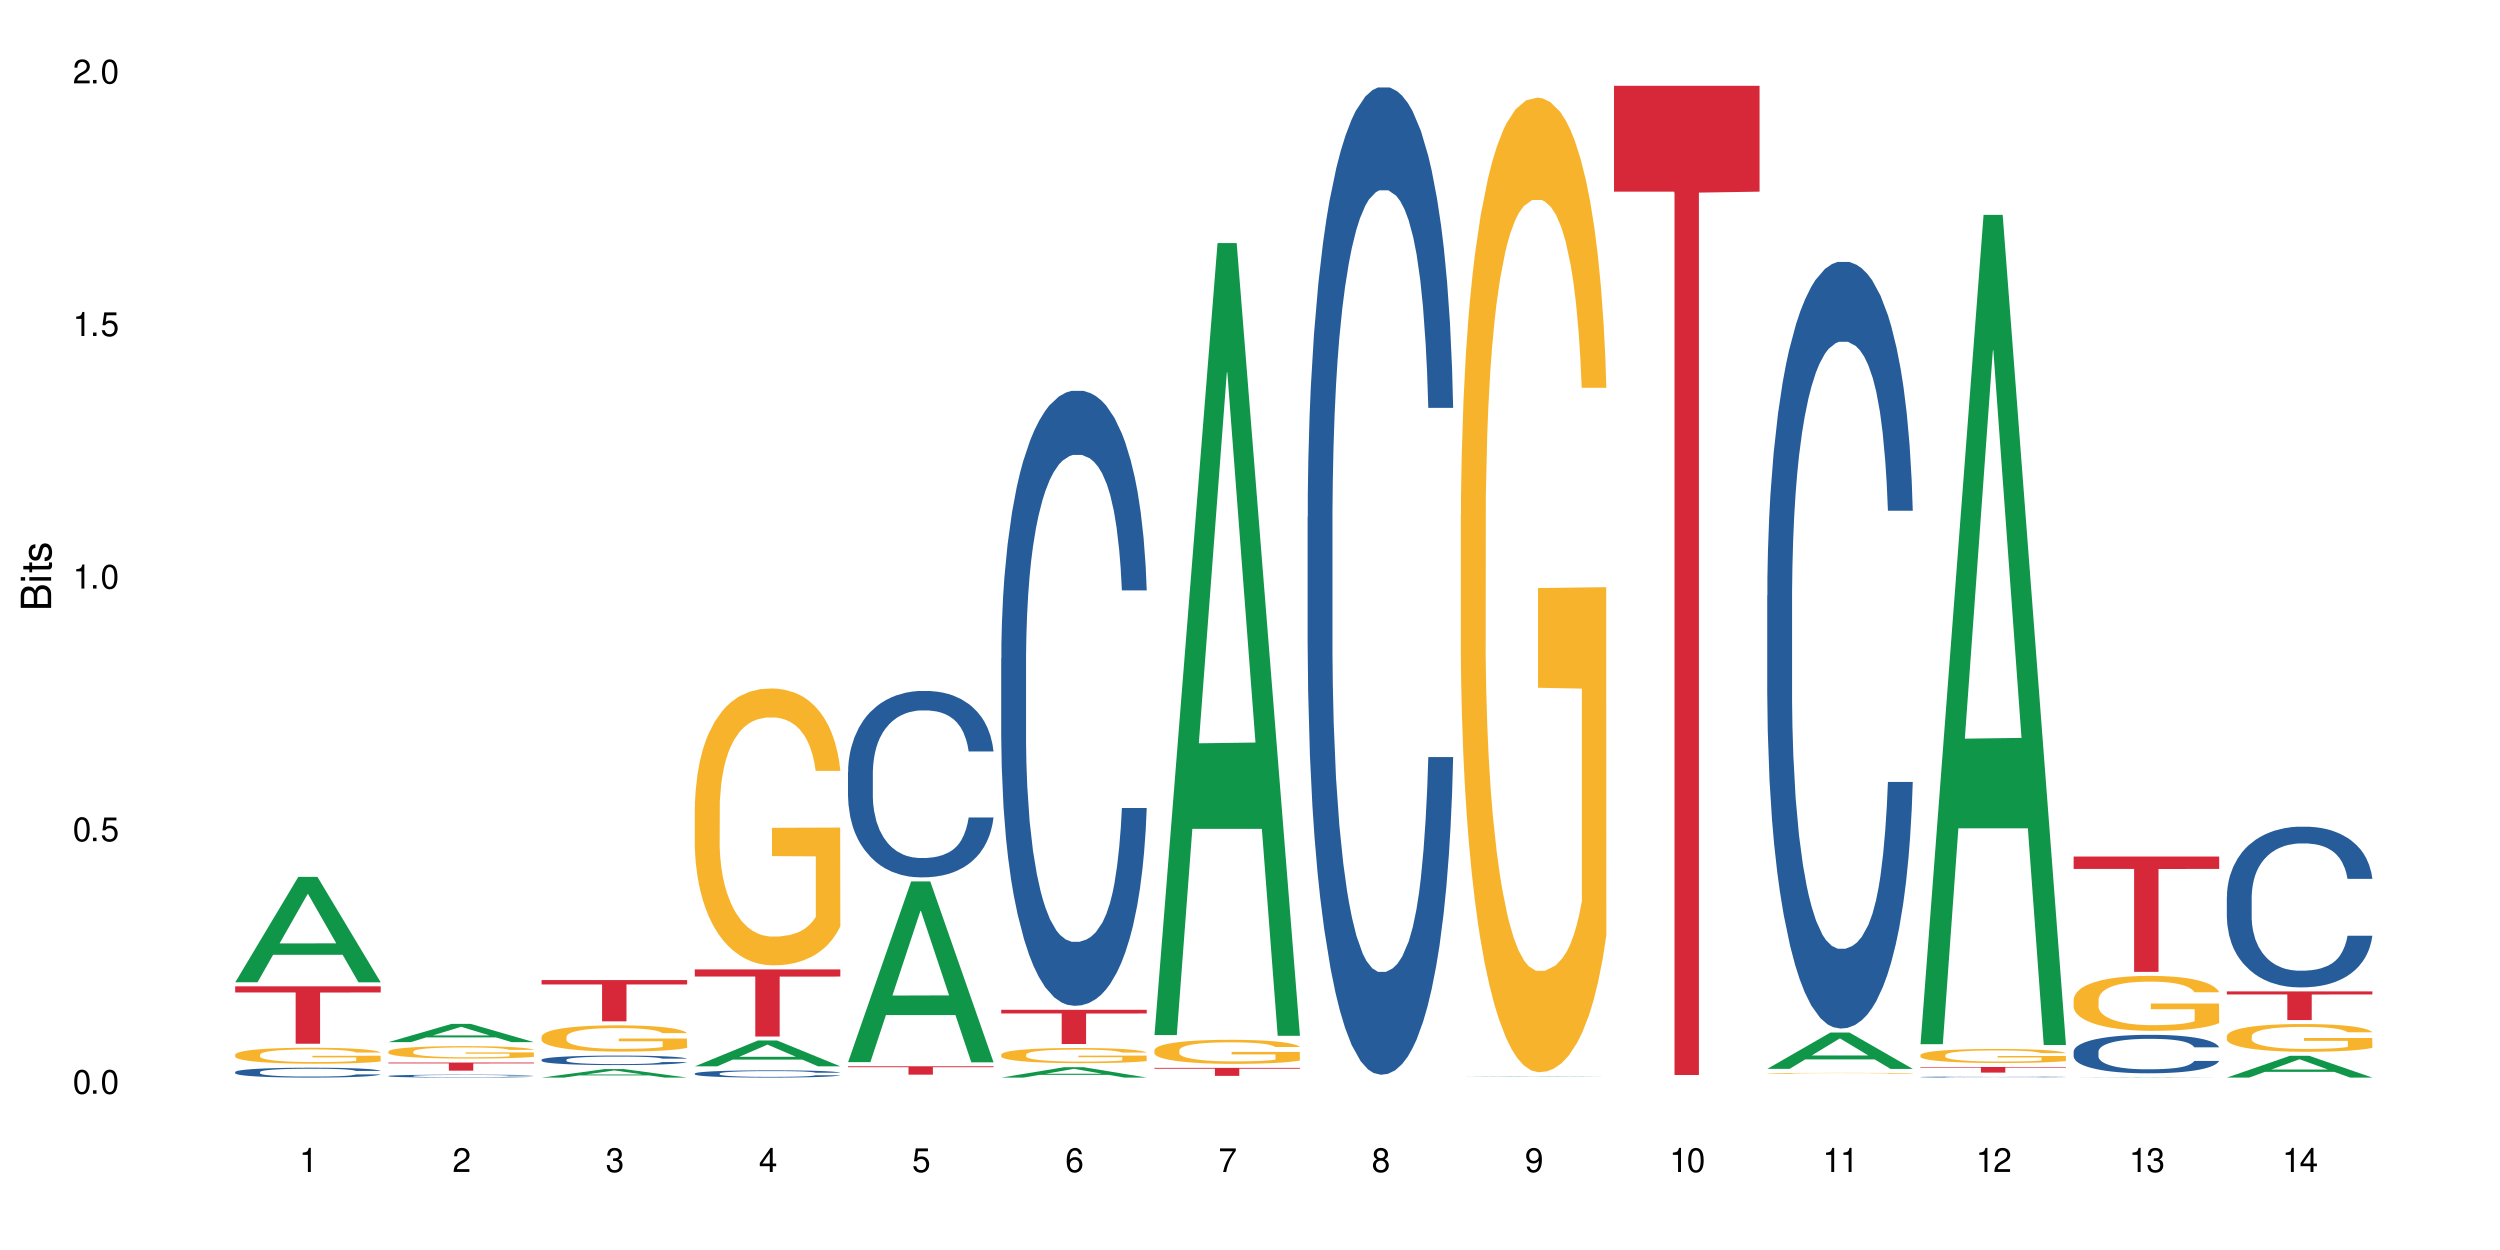 <?xml version="1.0" encoding="UTF-8"?>
<svg xmlns="http://www.w3.org/2000/svg" xmlns:xlink="http://www.w3.org/1999/xlink" width="720" height="360" viewBox="0 0 720 360">
<defs>
<g>
<g id="glyph-0-0">
</g>
<g id="glyph-0-1">
<path d="M 2.641 -6.938 C 2 -6.938 1.422 -6.656 1.078 -6.172 C 0.641 -5.562 0.406 -4.641 0.406 -3.359 C 0.406 -1.016 1.188 0.219 2.641 0.219 C 4.078 0.219 4.859 -1.016 4.859 -3.297 C 4.859 -4.641 4.656 -5.547 4.203 -6.172 C 3.844 -6.656 3.281 -6.938 2.641 -6.938 Z M 2.641 -6.188 C 3.547 -6.188 4 -5.25 4 -3.375 C 4 -1.406 3.562 -0.484 2.625 -0.484 C 1.734 -0.484 1.281 -1.438 1.281 -3.344 C 1.281 -5.25 1.734 -6.188 2.641 -6.188 Z M 2.641 -6.188 "/>
</g>
<g id="glyph-0-2">
<path d="M 1.828 -1 L 0.828 -1 L 0.828 0 L 1.828 0 Z M 1.828 -1 "/>
</g>
<g id="glyph-0-3">
<path d="M 4.562 -6.797 L 1.062 -6.797 L 0.547 -3.094 L 1.328 -3.094 C 1.719 -3.562 2.047 -3.734 2.578 -3.734 C 3.484 -3.734 4.062 -3.109 4.062 -2.094 C 4.062 -1.125 3.484 -0.531 2.578 -0.531 C 1.828 -0.531 1.375 -0.906 1.188 -1.672 L 0.328 -1.672 C 0.453 -1.109 0.547 -0.844 0.75 -0.594 C 1.125 -0.078 1.828 0.219 2.594 0.219 C 3.969 0.219 4.922 -0.781 4.922 -2.219 C 4.922 -3.562 4.031 -4.484 2.719 -4.484 C 2.25 -4.484 1.859 -4.359 1.469 -4.062 L 1.734 -5.969 L 4.562 -5.969 Z M 4.562 -6.797 "/>
</g>
<g id="glyph-0-4">
<path d="M 2.484 -4.938 L 2.484 0 L 3.328 0 L 3.328 -6.938 L 2.766 -6.938 C 2.469 -5.875 2.281 -5.734 0.984 -5.562 L 0.984 -4.938 Z M 2.484 -4.938 "/>
</g>
<g id="glyph-0-5">
<path d="M 4.859 -0.828 L 1.281 -0.828 C 1.359 -1.406 1.672 -1.781 2.5 -2.281 L 3.469 -2.828 C 4.406 -3.344 4.906 -4.062 4.906 -4.906 C 4.906 -5.484 4.672 -6.031 4.266 -6.406 C 3.859 -6.766 3.375 -6.938 2.719 -6.938 C 1.859 -6.938 1.219 -6.625 0.844 -6.031 C 0.609 -5.672 0.5 -5.234 0.484 -4.531 L 1.328 -4.531 C 1.359 -5.016 1.406 -5.281 1.531 -5.516 C 1.75 -5.938 2.188 -6.203 2.703 -6.203 C 3.469 -6.203 4.031 -5.641 4.031 -4.891 C 4.031 -4.344 3.719 -3.859 3.125 -3.516 L 2.234 -3 C 0.812 -2.172 0.406 -1.531 0.328 -0.016 L 4.859 -0.016 Z M 4.859 -0.828 "/>
</g>
<g id="glyph-0-6">
<path d="M 2.125 -3.188 L 2.578 -3.188 C 3.5 -3.188 3.984 -2.766 3.984 -1.922 C 3.984 -1.062 3.469 -0.531 2.594 -0.531 C 1.656 -0.531 1.203 -1 1.156 -2.016 L 0.312 -2.016 C 0.344 -1.453 0.438 -1.094 0.609 -0.781 C 0.953 -0.109 1.625 0.219 2.547 0.219 C 3.953 0.219 4.859 -0.625 4.859 -1.938 C 4.859 -2.828 4.516 -3.297 3.703 -3.594 C 4.344 -3.844 4.656 -4.328 4.656 -5.031 C 4.656 -6.219 3.875 -6.938 2.578 -6.938 C 1.203 -6.938 0.484 -6.172 0.453 -4.703 L 1.297 -4.703 C 1.312 -5.125 1.344 -5.359 1.453 -5.578 C 1.641 -5.969 2.062 -6.203 2.594 -6.203 C 3.344 -6.203 3.797 -5.75 3.797 -5 C 3.797 -4.516 3.609 -4.219 3.25 -4.047 C 3.016 -3.953 2.703 -3.922 2.125 -3.906 Z M 2.125 -3.188 "/>
</g>
<g id="glyph-0-7">
<path d="M 3.141 -1.672 L 3.141 0 L 3.984 0 L 3.984 -1.672 L 4.984 -1.672 L 4.984 -2.438 L 3.984 -2.438 L 3.984 -6.938 L 3.359 -6.938 L 0.266 -2.578 L 0.266 -1.672 Z M 3.141 -2.438 L 1 -2.438 L 3.141 -5.5 Z M 3.141 -2.438 "/>
</g>
<g id="glyph-0-8">
<path d="M 4.781 -5.125 C 4.609 -6.266 3.891 -6.938 2.844 -6.938 C 2.094 -6.938 1.422 -6.578 1.031 -5.953 C 0.594 -5.266 0.406 -4.422 0.406 -3.172 C 0.406 -2 0.578 -1.25 0.984 -0.641 C 1.359 -0.078 1.953 0.219 2.703 0.219 C 3.984 0.219 4.922 -0.75 4.922 -2.094 C 4.922 -3.375 4.062 -4.281 2.844 -4.281 C 2.172 -4.281 1.641 -4.031 1.281 -3.516 C 1.281 -5.234 1.828 -6.188 2.797 -6.188 C 3.391 -6.188 3.797 -5.797 3.938 -5.125 Z M 2.734 -3.531 C 3.547 -3.531 4.062 -2.953 4.062 -2.031 C 4.062 -1.156 3.484 -0.531 2.703 -0.531 C 1.922 -0.531 1.328 -1.188 1.328 -2.078 C 1.328 -2.938 1.906 -3.531 2.734 -3.531 Z M 2.734 -3.531 "/>
</g>
<g id="glyph-0-9">
<path d="M 4.984 -6.797 L 0.438 -6.797 L 0.438 -5.969 L 4.109 -5.969 C 2.5 -3.656 1.828 -2.234 1.328 0 L 2.219 0 C 2.594 -2.172 3.453 -4.047 4.984 -6.094 Z M 4.984 -6.797 "/>
</g>
<g id="glyph-0-10">
<path d="M 3.75 -3.656 C 4.469 -4.094 4.688 -4.438 4.688 -5.078 C 4.688 -6.172 3.844 -6.938 2.641 -6.938 C 1.438 -6.938 0.594 -6.172 0.594 -5.094 C 0.594 -4.438 0.812 -4.094 1.516 -3.656 C 0.734 -3.266 0.359 -2.703 0.359 -1.922 C 0.359 -0.656 1.281 0.219 2.641 0.219 C 3.984 0.219 4.922 -0.656 4.922 -1.922 C 4.922 -2.703 4.531 -3.266 3.75 -3.656 Z M 2.641 -6.188 C 3.359 -6.188 3.812 -5.75 3.812 -5.062 C 3.812 -4.406 3.344 -3.984 2.641 -3.984 C 1.922 -3.984 1.453 -4.406 1.453 -5.078 C 1.453 -5.75 1.922 -6.188 2.641 -6.188 Z M 2.641 -3.266 C 3.484 -3.266 4.062 -2.719 4.062 -1.906 C 4.062 -1.078 3.484 -0.531 2.625 -0.531 C 1.797 -0.531 1.219 -1.094 1.219 -1.906 C 1.219 -2.719 1.781 -3.266 2.641 -3.266 Z M 2.641 -3.266 "/>
</g>
<g id="glyph-0-11">
<path d="M 0.516 -1.578 C 0.672 -0.453 1.406 0.219 2.438 0.219 C 3.188 0.219 3.859 -0.141 4.266 -0.766 C 4.688 -1.453 4.891 -2.297 4.891 -3.547 C 4.891 -4.719 4.703 -5.453 4.312 -6.078 C 3.938 -6.641 3.344 -6.938 2.594 -6.938 C 1.297 -6.938 0.359 -5.969 0.359 -4.625 C 0.359 -3.344 1.234 -2.453 2.453 -2.453 C 3.094 -2.453 3.578 -2.672 4.016 -3.203 C 4 -1.484 3.469 -0.531 2.5 -0.531 C 1.906 -0.531 1.484 -0.906 1.359 -1.578 Z M 2.578 -6.203 C 3.375 -6.203 3.969 -5.531 3.969 -4.641 C 3.969 -3.797 3.391 -3.188 2.547 -3.188 C 1.734 -3.188 1.234 -3.766 1.234 -4.688 C 1.234 -5.562 1.797 -6.203 2.578 -6.203 Z M 2.578 -6.203 "/>
</g>
<g id="glyph-1-0">
</g>
<g id="glyph-1-1">
<path d="M 0 -0.953 L 0 -4.891 C 0 -5.719 -0.234 -6.344 -0.734 -6.797 C -1.188 -7.234 -1.812 -7.469 -2.5 -7.469 C -3.547 -7.469 -4.188 -7 -4.625 -5.875 C -4.984 -6.688 -5.625 -7.094 -6.531 -7.094 C -7.172 -7.094 -7.734 -6.859 -8.141 -6.391 C -8.562 -5.922 -8.75 -5.344 -8.75 -4.5 L -8.75 -0.953 Z M -4.984 -2.062 L -7.766 -2.062 L -7.766 -4.219 C -7.766 -4.844 -7.688 -5.203 -7.453 -5.5 C -7.219 -5.812 -6.859 -5.969 -6.375 -5.969 C -5.891 -5.969 -5.531 -5.812 -5.297 -5.5 C -5.062 -5.203 -4.984 -4.844 -4.984 -4.219 Z M -0.984 -2.062 L -4 -2.062 L -4 -4.781 C -4 -5.766 -3.438 -6.359 -2.484 -6.359 C -1.547 -6.359 -0.984 -5.766 -0.984 -4.781 Z M -0.984 -2.062 "/>
</g>
<g id="glyph-1-2">
<path d="M -6.281 -1.797 L -6.281 -0.797 L 0 -0.797 L 0 -1.797 Z M -8.75 -1.797 L -8.75 -0.797 L -7.484 -0.797 L -7.484 -1.797 Z M -8.75 -1.797 "/>
</g>
<g id="glyph-1-3">
<path d="M -6.281 -3.047 L -6.281 -2.016 L -8.016 -2.016 L -8.016 -1.016 L -6.281 -1.016 L -6.281 -0.172 L -5.469 -0.172 L -5.469 -1.016 L -0.719 -1.016 C -0.078 -1.016 0.281 -1.453 0.281 -2.234 C 0.281 -2.5 0.25 -2.719 0.188 -3.047 L -0.641 -3.047 C -0.609 -2.906 -0.594 -2.766 -0.594 -2.562 C -0.594 -2.141 -0.719 -2.016 -1.156 -2.016 L -5.469 -2.016 L -5.469 -3.047 Z M -6.281 -3.047 "/>
</g>
<g id="glyph-1-4">
<path d="M -4.531 -5.25 C -5.766 -5.25 -6.469 -4.422 -6.469 -2.969 C -6.469 -1.516 -5.719 -0.562 -4.547 -0.562 C -3.562 -0.562 -3.094 -1.062 -2.734 -2.562 L -2.516 -3.484 C -2.344 -4.188 -2.094 -4.469 -1.641 -4.469 C -1.047 -4.469 -0.641 -3.875 -0.641 -3 C -0.641 -2.453 -0.797 -2 -1.062 -1.75 C -1.25 -1.594 -1.422 -1.531 -1.875 -1.469 L -1.875 -0.406 C -0.422 -0.453 0.281 -1.266 0.281 -2.922 C 0.281 -4.5 -0.5 -5.516 -1.719 -5.516 C -2.656 -5.516 -3.172 -4.984 -3.469 -3.734 L -3.703 -2.766 C -3.891 -1.953 -4.156 -1.609 -4.594 -1.609 C -5.188 -1.609 -5.547 -2.125 -5.547 -2.938 C -5.547 -3.75 -5.203 -4.172 -4.531 -4.203 Z M -4.531 -5.25 "/>
</g>
</g>
</defs>
<rect x="-72" y="-36" width="864" height="432" fill="rgb(100%, 100%, 100%)" fill-opacity="1"/>
<path fill-rule="nonzero" fill="rgb(6.275%, 58.824%, 28.235%)" fill-opacity="1" d="M 67.73 282.887 L 67.777 282.859 L 85.914 252.539 L 91.422 252.539 L 109.648 282.914 L 103.242 282.914 L 98.676 274.984 L 78.656 274.984 L 74.18 282.887 L 67.73 282.887 L 80.582 271.707 L 96.84 271.68 L 88.734 257.504 L 88.645 257.473 L 88.555 257.559 L 80.539 271.68 L 80.582 271.707 Z M 67.73 282.887 "/>
<path fill-rule="nonzero" fill="rgb(14.51%, 36.078%, 60%)" fill-opacity="1" d="M 67.73 308.738 L 67.781 308.734 L 67.781 308.672 L 67.934 308.574 L 68.293 308.449 L 68.652 308.359 L 69.57 308.207 L 70.848 308.059 L 72.18 307.945 L 73.148 307.875 L 74.02 307.824 L 76.012 307.727 L 77.289 307.68 L 78.672 307.633 L 80.355 307.59 L 81.582 307.562 L 84.344 307.52 L 86.391 307.504 L 87.973 307.496 L 91.398 307.496 L 93.441 307.504 L 94.926 307.52 L 96.562 307.539 L 97.941 307.562 L 100.344 307.621 L 102.492 307.695 L 103.461 307.734 L 104.996 307.816 L 106.172 307.895 L 106.988 307.961 L 107.91 308.059 L 108.727 308.176 L 109.34 308.309 L 109.648 308.422 L 102.492 308.422 L 102.133 308.316 L 101.723 308.234 L 100.957 308.129 L 100.191 308.055 L 99.117 307.977 L 98.145 307.93 L 96.816 307.879 L 95.641 307.848 L 94.414 307.824 L 93.238 307.809 L 90.988 307.793 L 88.383 307.793 L 87.41 307.797 L 85.418 307.82 L 84.344 307.836 L 82.812 307.875 L 81.738 307.906 L 80.461 307.961 L 79.59 308.004 L 78.516 308.07 L 77.75 308.133 L 76.883 308.219 L 76.371 308.281 L 75.91 308.355 L 75.5 308.441 L 75.195 308.535 L 74.988 308.629 L 74.887 308.723 L 74.887 309.129 L 74.988 309.223 L 75.246 309.332 L 75.91 309.492 L 76.883 309.629 L 78.004 309.738 L 79.078 309.816 L 79.691 309.852 L 80.512 309.895 L 81.789 309.949 L 83.629 310 L 84.703 310.02 L 86.34 310.043 L 88.023 310.051 L 90.273 310.051 L 92.27 310.043 L 93.598 310.027 L 94.977 310.008 L 96.867 309.965 L 98.043 309.922 L 99.066 309.871 L 99.832 309.82 L 100.344 309.781 L 101.109 309.699 L 101.723 309.609 L 102.184 309.52 L 102.492 309.43 L 109.648 309.43 L 109.34 309.535 L 108.883 309.637 L 108.422 309.711 L 107.707 309.805 L 106.887 309.887 L 105.711 309.977 L 104.742 310.035 L 103.461 310.102 L 102.285 310.152 L 101.008 310.195 L 99.117 310.246 L 97.891 310.273 L 96.562 310.297 L 94.977 310.316 L 92.984 310.336 L 90.836 310.348 L 88.844 310.348 L 86.695 310.344 L 85.109 310.332 L 83.016 310.309 L 80.41 310.262 L 78.516 310.215 L 77.035 310.164 L 75.758 310.113 L 74.324 310.043 L 72.484 309.926 L 71.359 309.836 L 70.594 309.766 L 69.723 309.664 L 69.109 309.57 L 68.395 309.426 L 67.883 309.242 L 67.73 309.098 Z M 67.73 308.738 "/>
<path fill-rule="nonzero" fill="rgb(96.863%, 70.196%, 16.863%)" fill-opacity="1" d="M 67.73 303.719 L 67.781 303.715 L 67.781 303.633 L 67.988 303.441 L 68.496 303.184 L 69.164 302.969 L 69.879 302.801 L 70.34 302.711 L 71.105 302.586 L 71.77 302.496 L 73.457 302.305 L 75.602 302.129 L 76.777 302.055 L 78.109 301.984 L 80 301.902 L 80.867 301.875 L 83.527 301.805 L 86.543 301.766 L 89.863 301.75 L 91.398 301.754 L 93.496 301.773 L 96.355 301.82 L 97.992 301.859 L 99.27 301.902 L 100.602 301.957 L 102.234 302.043 L 103.77 302.141 L 104.996 302.242 L 106.223 302.367 L 107.246 302.504 L 108.113 302.648 L 108.883 302.828 L 109.34 302.973 L 109.648 303.121 L 102.543 303.121 L 102.133 302.973 L 101.672 302.859 L 100.906 302.723 L 100.141 302.621 L 99.375 302.539 L 97.941 302.43 L 96.715 302.363 L 95.18 302.305 L 93.699 302.27 L 92.012 302.242 L 90.988 302.234 L 88.281 302.234 L 85.828 302.266 L 84.395 302.297 L 83.375 302.332 L 81.941 302.395 L 81.074 302.445 L 80.562 302.477 L 79.027 302.609 L 78.004 302.727 L 77.445 302.805 L 76.727 302.93 L 76.215 303.043 L 75.652 303.211 L 75.348 303.34 L 74.938 303.625 L 74.887 304.379 L 75.039 304.539 L 75.348 304.711 L 75.758 304.863 L 76.371 305.023 L 76.984 305.145 L 78.059 305.309 L 78.977 305.418 L 79.691 305.488 L 81.074 305.602 L 81.637 305.637 L 82.965 305.715 L 84.344 305.773 L 86.031 305.824 L 87.309 305.848 L 89.355 305.871 L 91.961 305.871 L 95.027 305.844 L 96.969 305.812 L 98.301 305.777 L 99.168 305.746 L 100.242 305.703 L 101.008 305.66 L 101.723 305.613 L 102.594 305.543 L 102.594 304.539 L 89.969 304.535 L 89.969 304.066 L 109.598 304.059 L 109.648 305.703 L 108.574 305.816 L 107.246 305.926 L 105.969 306.008 L 104.637 306.078 L 102.746 306.16 L 101.215 306.211 L 98.863 306.27 L 96.715 306.305 L 94.465 306.332 L 92.473 306.344 L 90.121 306.348 L 88.023 306.34 L 85.777 306.312 L 83.988 306.281 L 82.352 306.238 L 80.715 306.184 L 78.672 306.098 L 77.34 306.023 L 75.961 305.938 L 74.582 305.832 L 73.355 305.719 L 72.535 305.629 L 71.719 305.531 L 70.848 305.402 L 70.031 305.262 L 69.418 305.129 L 68.855 304.984 L 68.445 304.844 L 68.039 304.656 L 67.832 304.504 L 67.73 304.375 Z M 67.73 303.719 "/>
<path fill-rule="nonzero" fill="rgb(83.922%, 15.686%, 22.353%)" fill-opacity="1" d="M 67.73 284.062 L 109.648 284.062 L 109.648 285.832 L 92.18 285.848 L 92.18 300.605 L 85.148 300.605 L 85.148 285.863 L 85.047 285.832 L 67.73 285.832 Z M 67.73 284.062 "/>
<path fill-rule="nonzero" fill="rgb(6.275%, 58.824%, 28.235%)" fill-opacity="1" d="M 111.855 300.137 L 111.898 300.129 L 130.035 294.879 L 135.543 294.879 L 153.77 300.141 L 147.367 300.141 L 142.801 298.766 L 122.781 298.766 L 118.301 300.137 L 111.855 300.137 L 124.707 298.199 L 140.961 298.195 L 132.855 295.738 L 132.766 295.734 L 132.68 295.75 L 124.66 298.195 L 124.707 298.199 Z M 111.855 300.137 "/>
<path fill-rule="nonzero" fill="rgb(14.51%, 36.078%, 60%)" fill-opacity="1" d="M 111.855 309.871 L 111.906 309.871 L 111.906 309.852 L 112.059 309.824 L 112.418 309.785 L 112.773 309.762 L 113.695 309.715 L 114.973 309.672 L 116.301 309.637 L 117.273 309.617 L 118.141 309.602 L 120.137 309.574 L 121.414 309.559 L 122.793 309.543 L 124.48 309.531 L 125.707 309.523 L 128.469 309.512 L 130.512 309.508 L 132.098 309.504 L 135.523 309.504 L 137.566 309.508 L 139.047 309.512 L 140.684 309.516 L 142.066 309.523 L 144.469 309.539 L 146.613 309.562 L 147.586 309.574 L 149.117 309.598 L 150.293 309.621 L 151.113 309.641 L 152.031 309.672 L 152.852 309.707 L 153.465 309.746 L 153.77 309.777 L 146.613 309.777 L 146.258 309.746 L 145.848 309.723 L 145.082 309.691 L 144.312 309.668 L 143.242 309.648 L 142.27 309.633 L 140.941 309.617 L 139.766 309.609 L 138.539 309.602 L 137.363 309.598 L 135.113 309.59 L 132.504 309.59 L 131.535 309.594 L 129.539 309.598 L 128.469 309.605 L 126.934 309.617 L 125.859 309.625 L 124.582 309.641 L 123.715 309.656 L 122.641 309.676 L 121.875 309.691 L 121.004 309.719 L 120.492 309.738 L 120.031 309.758 L 119.625 309.785 L 119.316 309.812 L 119.113 309.84 L 119.012 309.867 L 119.012 309.988 L 119.113 310.016 L 119.367 310.047 L 120.031 310.094 L 121.004 310.137 L 122.129 310.168 L 123.203 310.191 L 123.816 310.203 L 124.633 310.215 L 125.91 310.23 L 127.75 310.246 L 128.824 310.25 L 130.461 310.258 L 132.148 310.262 L 134.398 310.262 L 136.391 310.258 L 137.719 310.254 L 139.102 310.246 L 140.992 310.234 L 142.168 310.223 L 143.188 310.207 L 143.957 310.191 L 144.469 310.18 L 145.234 310.156 L 145.848 310.129 L 146.309 310.102 L 146.613 310.078 L 153.77 310.078 L 153.465 310.109 L 153.004 310.137 L 152.543 310.16 L 151.828 310.188 L 151.012 310.211 L 149.836 310.238 L 148.863 310.258 L 147.586 310.277 L 146.41 310.289 L 145.133 310.305 L 143.242 310.32 L 142.012 310.328 L 140.684 310.332 L 139.102 310.34 L 137.105 310.344 L 134.961 310.348 L 130.82 310.348 L 129.234 310.344 L 127.137 310.336 L 124.531 310.324 L 122.641 310.309 L 121.156 310.293 L 119.879 310.277 L 118.449 310.258 L 116.609 310.223 L 115.484 310.199 L 114.715 310.176 L 113.848 310.145 L 113.234 310.117 L 112.52 310.074 L 112.008 310.02 L 111.855 309.977 Z M 111.855 309.871 "/>
<path fill-rule="nonzero" fill="rgb(96.863%, 70.196%, 16.863%)" fill-opacity="1" d="M 111.855 302.82 L 111.906 302.816 L 111.906 302.754 L 112.109 302.605 L 112.621 302.402 L 113.285 302.234 L 114 302.105 L 114.461 302.035 L 115.227 301.938 L 115.891 301.867 L 117.578 301.719 L 119.727 301.582 L 120.902 301.523 L 122.23 301.469 L 124.121 301.406 L 124.992 301.383 L 127.648 301.332 L 130.664 301.297 L 133.988 301.289 L 135.523 301.293 L 137.617 301.305 L 140.48 301.34 L 142.117 301.371 L 143.395 301.406 L 144.723 301.449 L 146.359 301.512 L 147.891 301.594 L 149.117 301.672 L 150.348 301.77 L 151.367 301.875 L 152.238 301.988 L 153.004 302.125 L 153.465 302.238 L 153.77 302.355 L 146.664 302.355 L 146.258 302.238 L 145.797 302.152 L 145.031 302.043 L 144.262 301.965 L 143.496 301.902 L 142.066 301.816 L 140.84 301.766 L 139.305 301.719 L 137.82 301.691 L 136.137 301.672 L 135.113 301.664 L 132.402 301.664 L 129.949 301.688 L 128.52 301.715 L 127.496 301.738 L 126.066 301.789 L 125.195 301.828 L 124.684 301.855 L 123.152 301.953 L 122.129 302.047 L 121.566 302.109 L 120.852 302.207 L 120.34 302.297 L 119.777 302.426 L 119.469 302.523 L 119.062 302.746 L 119.012 303.336 L 119.164 303.461 L 119.469 303.594 L 119.879 303.711 L 120.492 303.836 L 121.105 303.93 L 122.18 304.059 L 123.102 304.145 L 123.816 304.199 L 125.195 304.285 L 125.758 304.316 L 127.086 304.375 L 128.469 304.422 L 130.152 304.461 L 131.434 304.48 L 133.477 304.496 L 136.082 304.496 L 139.152 304.477 L 141.094 304.449 L 142.422 304.426 L 143.293 304.402 L 144.363 304.363 L 145.133 304.332 L 145.848 304.297 L 146.715 304.242 L 146.715 303.461 L 134.09 303.457 L 134.09 303.09 L 153.719 303.086 L 153.77 304.363 L 152.699 304.453 L 151.367 304.539 L 150.09 304.605 L 148.762 304.66 L 146.871 304.723 L 145.336 304.762 L 142.984 304.805 L 140.84 304.836 L 138.59 304.855 L 136.594 304.867 L 134.242 304.867 L 132.148 304.863 L 129.898 304.844 L 128.109 304.816 L 126.473 304.785 L 124.84 304.742 L 122.793 304.672 L 121.465 304.617 L 120.082 304.547 L 118.703 304.465 L 117.477 304.379 L 116.66 304.309 L 115.84 304.23 L 114.973 304.133 L 114.152 304.023 L 113.539 303.922 L 112.98 303.805 L 112.57 303.699 L 112.16 303.551 L 111.957 303.434 L 111.855 303.332 Z M 111.855 302.82 "/>
<path fill-rule="nonzero" fill="rgb(83.922%, 15.686%, 22.353%)" fill-opacity="1" d="M 111.855 306.016 L 153.77 306.016 L 153.77 306.266 L 136.301 306.27 L 136.301 308.355 L 129.273 308.355 L 129.273 306.27 L 129.172 306.266 L 111.855 306.266 Z M 111.855 306.016 "/>
<path fill-rule="nonzero" fill="rgb(6.275%, 58.824%, 28.235%)" fill-opacity="1" d="M 155.977 310.348 L 156.023 310.344 L 174.16 307.895 L 179.668 307.895 L 197.895 310.348 L 191.488 310.348 L 186.922 309.707 L 166.902 309.707 L 162.426 310.348 L 155.977 310.348 L 168.828 309.441 L 185.086 309.441 L 176.98 308.297 L 176.891 308.293 L 176.801 308.301 L 168.785 309.441 L 168.828 309.441 Z M 155.977 310.348 "/>
<path fill-rule="nonzero" fill="rgb(14.51%, 36.078%, 60%)" fill-opacity="1" d="M 155.977 305.199 L 156.027 305.195 L 156.027 305.137 L 156.18 305.043 L 156.539 304.922 L 156.898 304.84 L 157.816 304.691 L 159.094 304.547 L 160.426 304.438 L 161.395 304.375 L 162.266 304.324 L 164.258 304.23 L 165.535 304.184 L 166.918 304.141 L 168.602 304.098 L 169.828 304.074 L 172.59 304.031 L 174.637 304.016 L 176.219 304.008 L 179.645 304.008 L 181.688 304.02 L 183.172 304.031 L 184.809 304.051 L 186.188 304.074 L 188.59 304.129 L 190.738 304.199 L 191.707 304.238 L 193.242 304.316 L 194.418 304.391 L 195.234 304.457 L 196.156 304.547 L 196.973 304.66 L 197.586 304.789 L 197.895 304.895 L 190.738 304.895 L 190.379 304.797 L 189.969 304.719 L 189.203 304.617 L 188.438 304.543 L 187.363 304.473 L 186.391 304.422 L 185.062 304.375 L 183.887 304.344 L 182.66 304.324 L 181.484 304.309 L 179.234 304.293 L 176.629 304.293 L 175.656 304.297 L 173.664 304.316 L 172.59 304.336 L 171.059 304.371 L 169.984 304.402 L 168.707 304.453 L 167.836 304.496 L 166.762 304.562 L 165.996 304.617 L 165.129 304.703 L 164.617 304.766 L 164.156 304.832 L 163.746 304.918 L 163.441 305.004 L 163.234 305.098 L 163.133 305.188 L 163.133 305.574 L 163.234 305.664 L 163.492 305.77 L 164.156 305.922 L 165.129 306.055 L 166.25 306.16 L 167.324 306.234 L 167.938 306.27 L 168.758 306.312 L 170.035 306.359 L 171.875 306.41 L 172.949 306.43 L 174.582 306.453 L 176.27 306.461 L 178.52 306.461 L 180.512 306.453 L 181.844 306.438 L 183.223 306.418 L 185.113 306.375 L 186.289 306.336 L 187.312 306.289 L 188.078 306.242 L 188.59 306.199 L 189.355 306.125 L 189.969 306.039 L 190.43 305.949 L 190.738 305.867 L 197.895 305.867 L 197.586 305.965 L 197.129 306.062 L 196.668 306.137 L 195.953 306.223 L 195.133 306.301 L 193.957 306.391 L 192.988 306.445 L 191.707 306.508 L 190.531 306.555 L 189.254 306.598 L 187.363 306.648 L 186.137 306.676 L 184.809 306.695 L 183.223 306.715 L 181.23 306.734 L 179.082 306.746 L 177.09 306.746 L 174.941 306.742 L 173.355 306.73 L 171.262 306.711 L 168.652 306.664 L 166.762 306.617 L 165.281 306.57 L 164.004 306.52 L 162.57 306.453 L 160.73 306.34 L 159.605 306.258 L 158.84 306.188 L 157.969 306.09 L 157.355 306 L 156.641 305.859 L 156.129 305.684 L 155.977 305.547 Z M 155.977 305.199 "/>
<path fill-rule="nonzero" fill="rgb(96.863%, 70.196%, 16.863%)" fill-opacity="1" d="M 155.977 298.539 L 156.027 298.531 L 156.027 298.391 L 156.234 298.082 L 156.742 297.652 L 157.41 297.301 L 158.125 297.023 L 158.582 296.879 L 159.352 296.672 L 160.016 296.52 L 161.703 296.211 L 163.848 295.922 L 165.023 295.797 L 166.355 295.68 L 168.246 295.547 L 169.113 295.5 L 171.773 295.387 L 174.789 295.32 L 178.109 295.297 L 179.645 295.305 L 181.742 295.332 L 184.602 295.41 L 186.238 295.477 L 187.516 295.547 L 188.848 295.637 L 190.48 295.773 L 192.016 295.941 L 193.242 296.105 L 194.469 296.312 L 195.492 296.535 L 196.359 296.777 L 197.129 297.066 L 197.586 297.309 L 197.895 297.551 L 190.789 297.551 L 190.379 297.309 L 189.918 297.121 L 189.152 296.895 L 188.387 296.727 L 187.617 296.598 L 186.188 296.418 L 184.961 296.309 L 183.426 296.211 L 181.945 296.148 L 180.258 296.105 L 179.234 296.094 L 176.527 296.094 L 174.074 296.141 L 172.641 296.195 L 171.617 296.25 L 170.188 296.355 L 169.32 296.438 L 168.809 296.492 L 167.273 296.707 L 166.25 296.902 L 165.688 297.031 L 164.973 297.238 L 164.461 297.426 L 163.898 297.703 L 163.594 297.91 L 163.184 298.379 L 163.133 299.621 L 163.285 299.883 L 163.594 300.168 L 164.004 300.414 L 164.617 300.68 L 165.23 300.879 L 166.305 301.148 L 167.223 301.328 L 167.938 301.445 L 169.32 301.633 L 169.883 301.695 L 171.211 301.816 L 172.59 301.914 L 174.277 301.996 L 175.555 302.039 L 177.602 302.074 L 180.207 302.074 L 183.273 302.031 L 185.215 301.977 L 186.547 301.922 L 187.414 301.871 L 188.488 301.797 L 189.254 301.727 L 189.969 301.652 L 190.84 301.535 L 190.84 299.883 L 178.215 299.879 L 178.215 299.105 L 197.844 299.098 L 197.895 301.797 L 196.82 301.984 L 195.492 302.164 L 194.215 302.301 L 192.883 302.418 L 190.992 302.551 L 189.461 302.633 L 187.109 302.73 L 184.961 302.793 L 182.711 302.832 L 180.719 302.855 L 178.367 302.859 L 176.27 302.848 L 174.023 302.805 L 172.234 302.75 L 170.598 302.68 L 168.961 302.59 L 166.918 302.445 L 165.586 302.328 L 164.207 302.184 L 162.828 302.012 L 161.602 301.824 L 160.781 301.68 L 159.965 301.516 L 159.094 301.309 L 158.277 301.07 L 157.664 300.859 L 157.102 300.617 L 156.691 300.387 L 156.285 300.078 L 156.078 299.828 L 155.977 299.613 Z M 155.977 298.539 "/>
<path fill-rule="nonzero" fill="rgb(83.922%, 15.686%, 22.353%)" fill-opacity="1" d="M 155.977 282.25 L 197.895 282.25 L 197.895 283.523 L 180.426 283.535 L 180.426 294.152 L 173.395 294.152 L 173.395 283.547 L 173.293 283.523 L 155.977 283.523 Z M 155.977 282.25 "/>
<path fill-rule="nonzero" fill="rgb(6.275%, 58.824%, 28.235%)" fill-opacity="1" d="M 200.102 307.102 L 200.145 307.098 L 218.281 299.66 L 223.789 299.66 L 242.016 307.109 L 235.613 307.109 L 231.047 305.168 L 211.027 305.168 L 206.547 307.102 L 200.102 307.102 L 212.953 304.363 L 229.207 304.355 L 221.102 300.879 L 221.012 300.871 L 220.926 300.895 L 212.906 304.355 L 212.953 304.363 Z M 200.102 307.102 "/>
<path fill-rule="nonzero" fill="rgb(14.51%, 36.078%, 60%)" fill-opacity="1" d="M 200.102 309.168 L 200.152 309.164 L 200.152 309.121 L 200.305 309.047 L 200.664 308.957 L 201.02 308.891 L 201.941 308.781 L 203.219 308.672 L 204.547 308.586 L 205.52 308.535 L 206.387 308.5 L 208.383 308.426 L 209.66 308.391 L 211.039 308.359 L 212.727 308.328 L 213.953 308.309 L 216.715 308.277 L 218.758 308.262 L 220.344 308.258 L 223.77 308.258 L 225.812 308.266 L 227.293 308.273 L 228.93 308.289 L 230.312 308.309 L 232.715 308.348 L 234.859 308.402 L 235.832 308.434 L 237.363 308.492 L 238.539 308.551 L 239.359 308.602 L 240.277 308.672 L 241.098 308.758 L 241.711 308.855 L 242.016 308.938 L 234.859 308.938 L 234.504 308.859 L 234.094 308.801 L 233.328 308.723 L 232.559 308.668 L 231.488 308.609 L 230.516 308.574 L 229.188 308.539 L 228.012 308.516 L 226.785 308.5 L 225.609 308.488 L 223.359 308.477 L 220.75 308.477 L 219.781 308.48 L 217.785 308.496 L 216.715 308.508 L 215.18 308.535 L 214.105 308.559 L 212.828 308.598 L 211.961 308.629 L 210.887 308.68 L 210.117 308.723 L 209.25 308.785 L 208.738 308.836 L 208.277 308.887 L 207.871 308.953 L 207.562 309.02 L 207.359 309.09 L 207.258 309.156 L 207.258 309.453 L 207.359 309.523 L 207.613 309.602 L 208.277 309.719 L 209.25 309.82 L 210.375 309.902 L 211.449 309.961 L 212.062 309.984 L 212.879 310.016 L 214.156 310.055 L 215.996 310.094 L 217.07 310.109 L 218.707 310.125 L 220.395 310.133 L 222.645 310.133 L 224.637 310.125 L 225.965 310.113 L 227.348 310.098 L 229.238 310.066 L 230.414 310.035 L 231.434 310 L 232.203 309.965 L 232.715 309.934 L 233.48 309.875 L 234.094 309.809 L 234.555 309.742 L 234.859 309.676 L 242.016 309.676 L 241.711 309.754 L 241.25 309.828 L 240.789 309.883 L 240.074 309.949 L 239.258 310.008 L 238.082 310.074 L 237.109 310.121 L 235.832 310.168 L 234.656 310.203 L 233.379 310.238 L 231.488 310.273 L 230.258 310.293 L 228.93 310.312 L 227.348 310.328 L 225.352 310.34 L 223.207 310.348 L 221.211 310.348 L 219.066 310.344 L 217.48 310.336 L 215.383 310.32 L 212.777 310.285 L 210.887 310.25 L 209.402 310.215 L 208.125 310.176 L 206.695 310.125 L 204.855 310.039 L 203.73 309.973 L 202.961 309.922 L 202.094 309.848 L 201.48 309.781 L 200.766 309.672 L 200.254 309.535 L 200.102 309.43 Z M 200.102 309.168 "/>
<path fill-rule="nonzero" fill="rgb(96.863%, 70.196%, 16.863%)" fill-opacity="1" d="M 200.102 232.434 L 200.152 232.359 L 200.152 230.902 L 200.355 227.625 L 200.867 223.109 L 201.531 219.395 L 202.246 216.48 L 202.707 214.949 L 203.473 212.766 L 204.137 211.164 L 205.824 207.887 L 207.973 204.824 L 209.148 203.516 L 210.477 202.277 L 212.367 200.891 L 213.238 200.383 L 215.895 199.219 L 218.91 198.488 L 222.234 198.27 L 223.77 198.344 L 225.863 198.633 L 228.727 199.434 L 230.363 200.164 L 231.641 200.891 L 232.969 201.84 L 234.605 203.297 L 236.137 205.043 L 237.363 206.793 L 238.594 208.977 L 239.613 211.309 L 240.484 213.859 L 241.25 216.918 L 241.711 219.469 L 242.016 222.016 L 234.91 222.016 L 234.504 219.469 L 234.043 217.5 L 233.277 215.098 L 232.508 213.348 L 231.742 211.965 L 230.312 210.07 L 229.082 208.906 L 227.551 207.887 L 226.066 207.23 L 224.383 206.793 L 223.359 206.648 L 220.648 206.648 L 218.195 207.156 L 216.766 207.738 L 215.742 208.32 L 214.312 209.414 L 213.441 210.289 L 212.93 210.871 L 211.398 213.129 L 210.375 215.168 L 209.812 216.555 L 209.098 218.738 L 208.586 220.707 L 208.023 223.617 L 207.715 225.805 L 207.309 230.758 L 207.258 243.867 L 207.41 246.637 L 207.715 249.625 L 208.125 252.246 L 208.738 255.012 L 209.352 257.125 L 210.426 259.969 L 211.348 261.859 L 212.062 263.098 L 213.441 265.066 L 214.004 265.723 L 215.332 267.031 L 216.715 268.051 L 218.398 268.926 L 219.68 269.363 L 221.723 269.727 L 224.328 269.727 L 227.398 269.289 L 229.34 268.707 L 230.668 268.125 L 231.539 267.613 L 232.609 266.812 L 233.379 266.086 L 234.094 265.285 L 234.961 264.047 L 234.961 246.637 L 222.336 246.562 L 222.336 238.406 L 241.965 238.332 L 242.016 266.812 L 240.941 268.781 L 239.613 270.676 L 238.336 272.133 L 237.008 273.371 L 235.117 274.754 L 233.582 275.629 L 231.23 276.648 L 229.082 277.305 L 226.836 277.738 L 224.84 277.957 L 222.488 278.031 L 220.395 277.887 L 218.145 277.449 L 216.355 276.867 L 214.719 276.137 L 213.082 275.191 L 211.039 273.66 L 209.711 272.422 L 208.328 270.895 L 206.949 269.07 L 205.723 267.105 L 204.906 265.574 L 204.086 263.828 L 203.219 261.641 L 202.398 259.164 L 201.785 256.906 L 201.223 254.359 L 200.816 251.953 L 200.406 248.676 L 200.203 246.055 L 200.102 243.797 Z M 200.102 232.434 "/>
<path fill-rule="nonzero" fill="rgb(83.922%, 15.686%, 22.353%)" fill-opacity="1" d="M 200.102 279.18 L 242.016 279.18 L 242.016 281.25 L 224.547 281.266 L 224.547 298.516 L 217.52 298.516 L 217.52 281.285 L 217.418 281.25 L 200.102 281.25 Z M 200.102 279.18 "/>
<path fill-rule="nonzero" fill="rgb(6.275%, 58.824%, 28.235%)" fill-opacity="1" d="M 244.223 305.895 L 244.27 305.848 L 262.406 253.844 L 267.914 253.844 L 286.141 305.945 L 279.734 305.945 L 275.168 292.344 L 255.148 292.344 L 250.672 305.895 L 244.223 305.895 L 257.074 286.719 L 273.332 286.668 L 265.227 262.355 L 265.137 262.305 L 265.047 262.453 L 257.031 286.668 L 257.074 286.719 Z M 244.223 305.895 "/>
<path fill-rule="nonzero" fill="rgb(14.51%, 36.078%, 60%)" fill-opacity="1" d="M 244.223 222.367 L 244.273 222.32 L 244.273 221.141 L 244.426 219.277 L 244.785 216.922 L 245.145 215.301 L 246.062 212.406 L 247.34 209.609 L 248.672 207.449 L 249.641 206.176 L 250.512 205.191 L 252.504 203.379 L 253.781 202.445 L 255.164 201.609 L 256.848 200.777 L 258.074 200.285 L 260.836 199.5 L 262.883 199.156 L 264.465 199.012 L 267.891 199.012 L 269.934 199.207 L 271.418 199.453 L 273.055 199.844 L 274.434 200.285 L 276.836 201.367 L 278.984 202.738 L 279.953 203.523 L 281.488 205.047 L 282.664 206.52 L 283.48 207.793 L 284.402 209.609 L 285.219 211.816 L 285.832 214.32 L 286.141 216.43 L 278.984 216.43 L 278.625 214.469 L 278.215 212.945 L 277.449 210.934 L 276.684 209.512 L 275.609 208.09 L 274.637 207.156 L 273.309 206.223 L 272.133 205.637 L 270.906 205.191 L 269.73 204.898 L 267.48 204.605 L 264.875 204.605 L 263.902 204.703 L 261.91 205.094 L 260.836 205.438 L 259.305 206.125 L 258.23 206.762 L 256.953 207.746 L 256.082 208.578 L 255.008 209.855 L 254.242 210.984 L 253.371 212.602 L 252.863 213.828 L 252.402 215.203 L 251.992 216.824 L 251.688 218.539 L 251.48 220.355 L 251.379 222.125 L 251.379 229.73 L 251.48 231.496 L 251.738 233.559 L 252.402 236.551 L 253.371 239.152 L 254.496 241.211 L 255.57 242.684 L 256.184 243.371 L 257.004 244.156 L 258.281 245.137 L 260.121 246.121 L 261.195 246.512 L 262.828 246.906 L 264.516 247.102 L 266.766 247.102 L 268.758 246.906 L 270.09 246.66 L 271.469 246.266 L 273.359 245.434 L 274.535 244.648 L 275.559 243.715 L 276.324 242.781 L 276.836 241.996 L 277.602 240.477 L 278.215 238.809 L 278.676 237.09 L 278.984 235.422 L 286.141 235.422 L 285.832 237.383 L 285.371 239.297 L 284.914 240.723 L 284.195 242.438 L 283.379 243.961 L 282.203 245.68 L 281.23 246.805 L 279.953 248.035 L 278.777 248.965 L 277.5 249.801 L 275.609 250.781 L 274.383 251.273 L 273.055 251.715 L 271.469 252.105 L 269.477 252.449 L 267.328 252.645 L 265.336 252.695 L 263.188 252.598 L 261.602 252.402 L 259.508 251.961 L 256.898 251.074 L 255.008 250.145 L 253.527 249.211 L 252.25 248.23 L 250.816 246.906 L 248.977 244.746 L 247.852 243.078 L 247.086 241.703 L 246.215 239.789 L 245.602 238.07 L 244.887 235.324 L 244.375 231.84 L 244.223 229.141 Z M 244.223 222.367 "/>
<path fill-rule="nonzero" fill="rgb(83.922%, 15.686%, 22.353%)" fill-opacity="1" d="M 244.223 307.09 L 286.141 307.09 L 286.141 307.348 L 268.672 307.352 L 268.672 309.5 L 261.641 309.5 L 261.641 307.355 L 261.539 307.348 L 244.223 307.348 Z M 244.223 307.09 "/>
<path fill-rule="nonzero" fill="rgb(6.275%, 58.824%, 28.235%)" fill-opacity="1" d="M 288.348 310.348 L 288.391 310.344 L 306.527 307.344 L 312.035 307.344 L 330.262 310.348 L 323.859 310.348 L 319.289 309.566 L 299.273 309.566 L 294.793 310.348 L 288.348 310.348 L 301.199 309.238 L 317.453 309.238 L 309.348 307.836 L 309.258 307.832 L 309.172 307.84 L 301.152 309.238 L 301.199 309.238 Z M 288.348 310.348 "/>
<path fill-rule="nonzero" fill="rgb(14.51%, 36.078%, 60%)" fill-opacity="1" d="M 288.348 189.633 L 288.398 189.469 L 288.398 185.586 L 288.551 179.434 L 288.906 171.66 L 289.266 166.316 L 290.188 156.766 L 291.465 147.539 L 292.793 140.414 L 293.766 136.203 L 294.633 132.969 L 296.629 126.977 L 297.906 123.902 L 299.285 121.148 L 300.973 118.395 L 302.199 116.777 L 304.961 114.188 L 307.004 113.055 L 308.59 112.566 L 312.012 112.566 L 314.059 113.215 L 315.539 114.023 L 317.176 115.32 L 318.559 116.777 L 320.961 120.34 L 323.105 124.871 L 324.078 127.461 L 325.609 132.48 L 326.785 137.34 L 327.605 141.547 L 328.523 147.539 L 329.344 154.824 L 329.957 163.082 L 330.262 170.043 L 323.105 170.043 L 322.75 163.566 L 322.34 158.547 L 321.574 151.91 L 320.805 147.215 L 319.73 142.52 L 318.762 139.441 L 317.434 136.367 L 316.258 134.426 L 315.031 132.969 L 313.855 131.996 L 311.605 131.023 L 308.996 131.023 L 308.027 131.348 L 306.031 132.645 L 304.961 133.777 L 303.426 136.043 L 302.352 138.148 L 301.074 141.387 L 300.207 144.137 L 299.133 148.348 L 298.363 152.07 L 297.496 157.414 L 296.984 161.461 L 296.523 165.996 L 296.117 171.336 L 295.809 177.004 L 295.605 182.992 L 295.504 188.82 L 295.504 213.918 L 295.605 219.746 L 295.859 226.543 L 296.523 236.422 L 297.496 245 L 298.621 251.801 L 299.695 256.656 L 300.309 258.926 L 301.125 261.516 L 302.402 264.754 L 304.242 267.992 L 305.316 269.285 L 306.953 270.582 L 308.641 271.23 L 310.891 271.23 L 312.883 270.582 L 314.211 269.773 L 315.594 268.477 L 317.484 265.723 L 318.66 263.133 L 319.68 260.059 L 320.449 256.98 L 320.961 254.391 L 321.727 249.371 L 322.34 243.867 L 322.801 238.203 L 323.105 232.695 L 330.262 232.695 L 329.957 239.172 L 329.496 245.488 L 329.035 250.184 L 328.32 255.848 L 327.504 260.867 L 326.328 266.535 L 325.355 270.258 L 324.078 274.305 L 322.902 277.383 L 321.625 280.133 L 319.73 283.371 L 318.504 284.992 L 317.176 286.449 L 315.594 287.742 L 313.598 288.875 L 311.453 289.523 L 309.457 289.684 L 307.312 289.363 L 305.727 288.715 L 303.629 287.258 L 301.023 284.344 L 299.133 281.266 L 297.648 278.191 L 296.371 274.953 L 294.941 270.582 L 293.102 263.457 L 291.977 257.953 L 291.207 253.422 L 290.34 247.105 L 289.727 241.438 L 289.012 232.371 L 288.5 220.879 L 288.348 211.973 Z M 288.348 189.633 "/>
<path fill-rule="nonzero" fill="rgb(96.863%, 70.196%, 16.863%)" fill-opacity="1" d="M 288.348 303.695 L 288.398 303.691 L 288.398 303.613 L 288.602 303.434 L 289.113 303.184 L 289.777 302.98 L 290.492 302.82 L 290.953 302.738 L 291.719 302.617 L 292.383 302.531 L 294.07 302.352 L 296.219 302.184 L 297.395 302.109 L 298.723 302.043 L 300.613 301.969 L 301.484 301.938 L 304.141 301.875 L 307.156 301.836 L 310.48 301.824 L 312.012 301.828 L 314.109 301.844 L 316.973 301.887 L 318.609 301.926 L 319.887 301.969 L 321.215 302.02 L 322.852 302.098 L 324.383 302.195 L 325.609 302.289 L 326.836 302.41 L 327.859 302.539 L 328.73 302.68 L 329.496 302.848 L 329.957 302.984 L 330.262 303.125 L 323.156 303.125 L 322.75 302.984 L 322.289 302.879 L 321.523 302.746 L 320.754 302.648 L 319.988 302.574 L 318.559 302.469 L 317.328 302.406 L 315.797 302.352 L 314.312 302.316 L 312.629 302.289 L 311.605 302.281 L 308.895 302.281 L 306.441 302.312 L 305.012 302.344 L 303.988 302.375 L 302.559 302.434 L 301.688 302.48 L 301.176 302.516 L 299.645 302.637 L 298.621 302.75 L 298.059 302.824 L 297.344 302.945 L 296.832 303.055 L 296.27 303.215 L 295.961 303.332 L 295.555 303.605 L 295.504 304.324 L 295.656 304.477 L 295.961 304.641 L 296.371 304.781 L 296.984 304.934 L 297.598 305.051 L 298.672 305.207 L 299.594 305.309 L 300.309 305.379 L 301.688 305.484 L 302.25 305.523 L 303.578 305.594 L 304.961 305.648 L 306.645 305.699 L 307.926 305.723 L 309.969 305.742 L 312.574 305.742 L 315.645 305.719 L 317.586 305.684 L 318.914 305.652 L 319.785 305.625 L 320.855 305.582 L 321.625 305.543 L 322.34 305.496 L 323.207 305.43 L 323.207 304.477 L 310.582 304.473 L 310.582 304.023 L 330.211 304.02 L 330.262 305.582 L 329.188 305.688 L 327.859 305.793 L 326.582 305.871 L 325.254 305.941 L 323.363 306.016 L 321.828 306.066 L 319.477 306.121 L 317.328 306.156 L 315.082 306.18 L 313.086 306.191 L 310.734 306.195 L 308.641 306.188 L 306.391 306.164 L 304.602 306.133 L 302.965 306.094 L 301.328 306.039 L 299.285 305.957 L 297.957 305.891 L 296.574 305.805 L 295.195 305.707 L 293.969 305.598 L 293.152 305.512 L 292.332 305.418 L 291.465 305.297 L 290.645 305.164 L 290.031 305.039 L 289.469 304.898 L 289.062 304.766 L 288.652 304.586 L 288.449 304.441 L 288.348 304.32 Z M 288.348 303.695 "/>
<path fill-rule="nonzero" fill="rgb(83.922%, 15.686%, 22.353%)" fill-opacity="1" d="M 288.348 290.832 L 330.262 290.832 L 330.262 291.887 L 312.793 291.895 L 312.793 300.676 L 305.766 300.676 L 305.766 291.906 L 305.664 291.887 L 288.348 291.887 Z M 288.348 290.832 "/>
<path fill-rule="nonzero" fill="rgb(6.275%, 58.824%, 28.235%)" fill-opacity="1" d="M 332.469 298.105 L 332.512 297.891 L 350.652 69.996 L 356.16 69.996 L 374.387 298.32 L 367.98 298.32 L 363.414 238.719 L 343.395 238.719 L 338.918 298.105 L 332.469 298.105 L 345.32 214.066 L 361.578 213.852 L 353.473 107.301 L 353.383 107.086 L 353.293 107.727 L 345.277 213.852 L 345.32 214.066 Z M 332.469 298.105 "/>
<path fill-rule="nonzero" fill="rgb(96.863%, 70.196%, 16.863%)" fill-opacity="1" d="M 332.469 302.434 L 332.52 302.43 L 332.52 302.301 L 332.723 302.016 L 333.234 301.625 L 333.898 301.301 L 334.617 301.051 L 335.074 300.918 L 335.844 300.727 L 336.508 300.586 L 338.195 300.301 L 340.34 300.035 L 341.516 299.922 L 342.848 299.816 L 344.738 299.695 L 345.605 299.648 L 348.266 299.551 L 351.281 299.484 L 354.602 299.465 L 356.137 299.473 L 358.23 299.5 L 361.094 299.566 L 362.73 299.633 L 364.008 299.695 L 365.336 299.777 L 366.973 299.902 L 368.508 300.055 L 369.734 300.207 L 370.961 300.398 L 371.984 300.602 L 372.852 300.82 L 373.617 301.086 L 374.078 301.309 L 374.387 301.531 L 367.281 301.531 L 366.871 301.309 L 366.41 301.137 L 365.645 300.93 L 364.879 300.777 L 364.109 300.656 L 362.68 300.492 L 361.453 300.391 L 359.918 300.301 L 358.438 300.246 L 356.75 300.207 L 355.727 300.195 L 353.02 300.195 L 350.566 300.238 L 349.133 300.289 L 348.109 300.34 L 346.68 300.434 L 345.812 300.512 L 345.301 300.562 L 343.766 300.758 L 342.742 300.934 L 342.18 301.055 L 341.465 301.246 L 340.953 301.418 L 340.391 301.668 L 340.086 301.859 L 339.676 302.289 L 339.625 303.43 L 339.777 303.668 L 340.086 303.93 L 340.496 304.156 L 341.109 304.398 L 341.723 304.582 L 342.793 304.828 L 343.715 304.992 L 344.43 305.102 L 345.812 305.27 L 346.371 305.328 L 347.703 305.441 L 349.082 305.531 L 350.77 305.605 L 352.047 305.645 L 354.094 305.676 L 356.699 305.676 L 359.766 305.637 L 361.707 305.586 L 363.039 305.535 L 363.906 305.492 L 364.98 305.422 L 365.746 305.359 L 366.461 305.289 L 367.332 305.184 L 367.332 303.668 L 354.707 303.664 L 354.707 302.953 L 374.336 302.949 L 374.387 305.422 L 373.312 305.594 L 371.984 305.758 L 370.707 305.887 L 369.375 305.992 L 367.484 306.113 L 365.953 306.188 L 363.602 306.277 L 361.453 306.336 L 359.203 306.371 L 357.211 306.391 L 354.859 306.398 L 352.762 306.387 L 350.512 306.348 L 348.723 306.297 L 347.09 306.234 L 345.453 306.152 L 343.406 306.02 L 342.078 305.91 L 340.699 305.777 L 339.32 305.621 L 338.094 305.449 L 337.273 305.316 L 336.457 305.164 L 335.586 304.973 L 334.77 304.758 L 334.156 304.562 L 333.594 304.34 L 333.184 304.133 L 332.777 303.848 L 332.57 303.617 L 332.469 303.422 Z M 332.469 302.434 "/>
<path fill-rule="nonzero" fill="rgb(83.922%, 15.686%, 22.353%)" fill-opacity="1" d="M 332.469 307.547 L 374.387 307.547 L 374.387 307.793 L 356.918 307.793 L 356.918 309.852 L 349.887 309.852 L 349.887 307.797 L 349.785 307.793 L 332.469 307.793 Z M 332.469 307.547 "/>
<path fill-rule="nonzero" fill="rgb(14.51%, 36.078%, 60%)" fill-opacity="1" d="M 376.594 148.906 L 376.645 148.648 L 376.645 142.41 L 376.797 132.531 L 377.152 120.055 L 377.512 111.48 L 378.434 96.145 L 379.711 81.328 L 381.039 69.891 L 382.012 63.133 L 382.879 57.938 L 384.871 48.32 L 386.152 43.383 L 387.531 38.961 L 389.219 34.543 L 390.445 31.945 L 393.207 27.785 L 395.25 25.965 L 396.836 25.188 L 400.258 25.188 L 402.305 26.227 L 403.785 27.527 L 405.422 29.605 L 406.801 31.945 L 409.207 37.664 L 411.352 44.941 L 412.324 49.098 L 413.855 57.156 L 415.031 64.953 L 415.852 71.711 L 416.77 81.328 L 417.59 93.023 L 418.203 106.281 L 418.508 117.457 L 411.352 117.457 L 410.996 107.059 L 410.586 99.004 L 409.82 88.348 L 409.051 80.809 L 407.977 73.27 L 407.008 68.332 L 405.68 63.395 L 404.504 60.277 L 403.277 57.938 L 402.102 56.375 L 399.852 54.816 L 397.242 54.816 L 396.273 55.336 L 394.277 57.418 L 393.207 59.234 L 391.672 62.875 L 390.598 66.254 L 389.32 71.453 L 388.453 75.871 L 387.379 82.629 L 386.609 88.605 L 385.742 97.184 L 385.23 103.68 L 384.77 110.957 L 384.363 119.535 L 384.055 128.633 L 383.852 138.25 L 383.75 147.605 L 383.75 187.895 L 383.852 197.25 L 384.105 208.168 L 384.77 224.023 L 385.742 237.797 L 386.867 248.715 L 387.941 256.512 L 388.555 260.148 L 389.371 264.309 L 390.648 269.508 L 392.488 274.707 L 393.562 276.785 L 395.199 278.863 L 396.887 279.902 L 399.137 279.902 L 401.129 278.863 L 402.457 277.566 L 403.836 275.484 L 405.73 271.066 L 406.906 266.906 L 407.926 261.969 L 408.695 257.031 L 409.207 252.871 L 409.973 244.816 L 410.586 235.977 L 411.047 226.883 L 411.352 218.043 L 418.508 218.043 L 418.203 228.441 L 417.742 238.578 L 417.281 246.113 L 416.566 255.211 L 415.75 263.27 L 414.574 272.367 L 413.602 278.344 L 412.324 284.844 L 411.148 289.781 L 409.871 294.199 L 407.977 299.398 L 406.75 301.996 L 405.422 304.336 L 403.836 306.414 L 401.844 308.234 L 399.695 309.273 L 397.703 309.535 L 395.559 309.016 L 393.973 307.977 L 391.875 305.637 L 389.27 300.957 L 387.379 296.02 L 385.895 291.082 L 384.617 285.883 L 383.188 278.863 L 381.348 267.43 L 380.223 258.59 L 379.453 251.312 L 378.586 241.176 L 377.973 232.078 L 377.258 217.523 L 376.746 199.07 L 376.594 184.773 Z M 376.594 148.906 "/>
<path fill-rule="nonzero" fill="rgb(6.275%, 58.824%, 28.235%)" fill-opacity="1" d="M 420.715 310.102 L 420.758 310.102 L 438.898 309.957 L 444.406 309.957 L 462.633 310.102 L 456.227 310.102 L 451.66 310.062 L 431.641 310.062 L 427.164 310.102 L 420.715 310.102 L 433.566 310.047 L 449.824 310.047 L 441.719 309.98 L 441.539 309.98 L 433.523 310.047 L 433.566 310.047 Z M 420.715 310.102 "/>
<path fill-rule="nonzero" fill="rgb(96.863%, 70.196%, 16.863%)" fill-opacity="1" d="M 420.715 148.34 L 420.766 148.082 L 420.766 142.953 L 420.969 131.418 L 421.48 115.527 L 422.145 102.453 L 422.863 92.199 L 423.32 86.816 L 424.09 79.125 L 424.754 73.484 L 426.441 61.949 L 428.586 51.184 L 429.762 46.57 L 431.094 42.211 L 432.984 37.34 L 433.852 35.547 L 436.512 31.445 L 439.527 28.883 L 442.848 28.113 L 444.383 28.367 L 446.477 29.395 L 449.34 32.215 L 450.977 34.777 L 452.254 37.34 L 453.582 40.672 L 455.219 45.801 L 456.754 51.953 L 457.98 58.105 L 459.207 65.797 L 460.23 74 L 461.098 82.969 L 461.863 93.738 L 462.324 102.707 L 462.633 111.68 L 455.527 111.68 L 455.117 102.707 L 454.656 95.789 L 453.891 87.328 L 453.125 81.176 L 452.355 76.305 L 450.926 69.641 L 449.699 65.539 L 448.164 61.949 L 446.684 59.645 L 444.996 58.105 L 443.973 57.594 L 441.266 57.594 L 438.812 59.387 L 437.379 61.438 L 436.355 63.488 L 434.926 67.332 L 434.059 70.41 L 433.547 72.461 L 432.012 80.406 L 430.988 87.586 L 430.426 92.453 L 429.711 100.145 L 429.199 107.066 L 428.637 117.32 L 428.332 125.012 L 427.922 142.441 L 427.871 188.586 L 428.023 198.324 L 428.332 208.836 L 428.742 218.062 L 429.355 227.805 L 429.969 235.238 L 431.039 245.238 L 431.961 251.902 L 432.676 256.258 L 434.059 263.18 L 434.617 265.488 L 435.949 270.102 L 437.328 273.691 L 439.016 276.766 L 440.293 278.305 L 442.336 279.586 L 444.945 279.586 L 448.012 278.047 L 449.953 275.996 L 451.285 273.945 L 452.152 272.152 L 453.227 269.332 L 453.992 266.77 L 454.707 263.949 L 455.578 259.59 L 455.578 198.324 L 442.953 198.07 L 442.953 169.359 L 462.582 169.102 L 462.633 269.332 L 461.559 276.254 L 460.23 282.918 L 458.953 288.047 L 457.621 292.402 L 455.73 297.273 L 454.195 300.352 L 451.848 303.938 L 449.699 306.246 L 447.449 307.785 L 445.457 308.555 L 443.105 308.809 L 441.008 308.297 L 438.758 306.758 L 436.969 304.707 L 435.336 302.145 L 433.699 298.812 L 431.652 293.43 L 430.324 289.07 L 428.945 283.688 L 427.566 277.281 L 426.336 270.359 L 425.52 264.977 L 424.703 258.824 L 423.832 251.133 L 423.016 242.418 L 422.402 234.469 L 421.84 225.496 L 421.43 217.039 L 421.023 205.504 L 420.816 196.273 L 420.715 188.328 Z M 420.715 148.34 "/>
<path fill-rule="nonzero" fill="rgb(83.922%, 15.686%, 22.353%)" fill-opacity="1" d="M 464.836 24.707 L 506.754 24.707 L 506.754 55.199 L 489.285 55.469 L 489.285 309.594 L 482.258 309.594 L 482.258 55.734 L 482.156 55.199 L 464.836 55.199 Z M 464.836 24.707 "/>
<path fill-rule="nonzero" fill="rgb(6.275%, 58.824%, 28.235%)" fill-opacity="1" d="M 508.961 307.832 L 509.004 307.824 L 527.145 297.379 L 532.652 297.379 L 550.879 307.844 L 544.473 307.844 L 539.906 305.113 L 519.887 305.113 L 515.41 307.832 L 508.961 307.832 L 521.812 303.984 L 538.07 303.973 L 529.965 299.09 L 529.875 299.078 L 529.785 299.109 L 521.77 303.973 L 521.812 303.984 Z M 508.961 307.832 "/>
<path fill-rule="nonzero" fill="rgb(14.51%, 36.078%, 60%)" fill-opacity="1" d="M 508.961 171.504 L 509.012 171.305 L 509.012 166.461 L 509.164 158.789 L 509.523 149.102 L 509.883 142.441 L 510.801 130.535 L 512.078 119.031 L 513.406 110.148 L 514.379 104.902 L 515.25 100.867 L 517.242 93.398 L 518.52 89.562 L 519.898 86.133 L 521.586 82.703 L 522.812 80.684 L 525.574 77.453 L 527.617 76.043 L 529.203 75.438 L 532.629 75.438 L 534.672 76.242 L 536.156 77.254 L 537.793 78.867 L 539.172 80.684 L 541.574 85.125 L 543.723 90.773 L 544.691 94.004 L 546.227 100.262 L 547.402 106.316 L 548.219 111.562 L 549.141 119.031 L 549.957 128.113 L 550.57 138.406 L 550.879 147.086 L 543.723 147.086 L 543.363 139.012 L 542.953 132.754 L 542.188 124.48 L 541.422 118.629 L 540.348 112.773 L 539.375 108.938 L 538.047 105.105 L 536.871 102.684 L 535.645 100.867 L 534.469 99.656 L 532.219 98.445 L 529.613 98.445 L 528.641 98.848 L 526.648 100.461 L 525.574 101.875 L 524.039 104.699 L 522.969 107.324 L 521.688 111.359 L 520.82 114.793 L 519.746 120.039 L 518.98 124.684 L 518.109 131.344 L 517.602 136.387 L 517.141 142.039 L 516.73 148.699 L 516.426 155.762 L 516.219 163.23 L 516.117 170.496 L 516.117 201.777 L 516.219 209.043 L 516.477 217.52 L 517.141 229.832 L 518.109 240.531 L 519.234 249.008 L 520.309 255.062 L 520.922 257.887 L 521.742 261.117 L 523.02 265.152 L 524.859 269.188 L 525.934 270.805 L 527.566 272.418 L 529.254 273.227 L 531.504 273.227 L 533.496 272.418 L 534.828 271.41 L 536.207 269.793 L 538.098 266.363 L 539.273 263.133 L 540.297 259.301 L 541.062 255.465 L 541.574 252.234 L 542.34 245.98 L 542.953 239.117 L 543.414 232.055 L 543.723 225.191 L 550.879 225.191 L 550.57 233.266 L 550.109 241.137 L 549.652 246.988 L 548.934 254.051 L 548.117 260.309 L 546.941 267.371 L 545.969 272.016 L 544.691 277.059 L 543.516 280.895 L 542.238 284.324 L 540.348 288.363 L 539.121 290.379 L 537.793 292.195 L 536.207 293.812 L 534.215 295.223 L 532.066 296.031 L 530.074 296.234 L 527.926 295.828 L 526.34 295.023 L 524.246 293.207 L 521.637 289.574 L 519.746 285.738 L 518.266 281.902 L 516.988 277.867 L 515.555 272.418 L 513.715 263.539 L 512.59 256.676 L 511.824 251.023 L 510.953 243.152 L 510.34 236.09 L 509.625 224.785 L 509.113 210.457 L 508.961 199.355 Z M 508.961 171.504 "/>
<path fill-rule="nonzero" fill="rgb(96.863%, 70.196%, 16.863%)" fill-opacity="1" d="M 508.961 309.113 L 509.012 309.113 L 509.012 309.109 L 509.215 309.098 L 509.727 309.082 L 510.391 309.066 L 511.109 309.059 L 511.566 309.051 L 512.336 309.043 L 513 309.039 L 514.688 309.027 L 516.832 309.016 L 518.008 309.012 L 519.336 309.004 L 521.23 309 L 522.098 309 L 524.758 308.996 L 527.773 308.992 L 534.723 308.992 L 537.586 308.996 L 539.223 308.996 L 540.5 309 L 541.828 309.004 L 543.465 309.008 L 545 309.016 L 547.453 309.031 L 548.477 309.039 L 549.344 309.047 L 550.109 309.059 L 550.57 309.066 L 550.879 309.078 L 543.773 309.078 L 543.363 309.066 L 542.902 309.059 L 542.137 309.051 L 541.371 309.047 L 540.602 309.039 L 539.172 309.035 L 537.945 309.031 L 536.41 309.027 L 534.93 309.023 L 533.242 309.023 L 532.219 309.02 L 529.512 309.02 L 527.055 309.023 L 525.625 309.023 L 524.602 309.027 L 523.172 309.031 L 522.301 309.035 L 521.793 309.035 L 520.258 309.043 L 519.234 309.051 L 518.672 309.059 L 517.957 309.066 L 517.445 309.07 L 516.883 309.082 L 516.578 309.09 L 516.168 309.109 L 516.117 309.156 L 516.27 309.168 L 516.578 309.176 L 516.988 309.188 L 518.215 309.203 L 519.285 309.215 L 520.207 309.223 L 520.922 309.227 L 522.301 309.234 L 522.863 309.234 L 524.195 309.238 L 525.574 309.242 L 527.262 309.246 L 528.539 309.25 L 536.258 309.25 L 538.199 309.246 L 539.531 309.242 L 540.398 309.242 L 541.473 309.238 L 542.238 309.238 L 542.953 309.234 L 543.824 309.23 L 543.824 309.168 L 531.195 309.164 L 531.195 309.137 L 550.828 309.137 L 550.879 309.238 L 549.805 309.246 L 548.477 309.254 L 547.195 309.258 L 545.867 309.262 L 543.977 309.27 L 542.441 309.27 L 540.09 309.273 L 537.945 309.277 L 535.695 309.277 L 533.703 309.281 L 531.352 309.281 L 529.254 309.277 L 525.215 309.277 L 523.582 309.273 L 521.945 309.27 L 519.898 309.266 L 518.57 309.258 L 517.191 309.254 L 515.812 309.246 L 514.582 309.238 L 513.766 309.234 L 512.949 309.227 L 512.078 309.219 L 511.262 309.211 L 510.648 309.203 L 510.086 309.195 L 509.266 309.172 L 509.062 309.164 L 508.961 309.156 Z M 508.961 309.113 "/>
<path fill-rule="nonzero" fill="rgb(6.275%, 58.824%, 28.235%)" fill-opacity="1" d="M 553.082 300.73 L 553.129 300.508 L 571.266 61.883 L 576.773 61.883 L 595 300.957 L 588.598 300.957 L 584.027 238.551 L 564.012 238.551 L 559.531 300.73 L 553.082 300.73 L 565.938 212.734 L 582.191 212.512 L 574.086 100.945 L 573.996 100.719 L 573.906 101.395 L 565.891 212.512 L 565.938 212.734 Z M 553.082 300.73 "/>
<path fill-rule="nonzero" fill="rgb(14.51%, 36.078%, 60%)" fill-opacity="1" d="M 553.082 310.184 L 553.137 310.184 L 553.137 310.176 L 553.289 310.168 L 553.645 310.152 L 554.004 310.145 L 554.926 310.129 L 556.203 310.113 L 557.531 310.102 L 558.504 310.094 L 559.371 310.09 L 561.363 310.078 L 562.645 310.074 L 564.023 310.07 L 565.711 310.066 L 566.938 310.062 L 569.695 310.059 L 571.742 310.055 L 576.75 310.055 L 578.797 310.059 L 581.914 310.059 L 583.293 310.062 L 585.695 310.07 L 587.844 310.074 L 588.816 310.082 L 590.348 310.09 L 591.523 310.098 L 592.344 310.105 L 593.262 310.113 L 594.082 310.125 L 594.695 310.141 L 595 310.152 L 587.844 310.152 L 587.484 310.141 L 587.078 310.133 L 586.312 310.121 L 585.543 310.113 L 584.469 310.105 L 583.5 310.102 L 582.172 310.094 L 580.996 310.094 L 579.766 310.09 L 578.59 310.09 L 576.344 310.086 L 572.766 310.086 L 570.77 310.09 L 569.695 310.09 L 568.164 310.094 L 567.09 310.098 L 565.812 310.102 L 564.941 310.109 L 563.871 310.113 L 563.102 310.121 L 562.234 310.129 L 561.723 310.137 L 561.262 310.145 L 560.855 310.152 L 560.547 310.164 L 560.344 310.172 L 560.242 310.184 L 560.242 310.223 L 560.344 310.234 L 560.598 310.246 L 561.262 310.262 L 562.234 310.273 L 563.359 310.285 L 564.434 310.293 L 565.047 310.297 L 565.863 310.301 L 567.141 310.309 L 568.98 310.312 L 570.055 310.316 L 571.691 310.316 L 573.379 310.32 L 575.625 310.32 L 577.621 310.316 L 578.949 310.316 L 580.328 310.312 L 582.223 310.309 L 583.398 310.305 L 584.418 310.301 L 585.188 310.297 L 585.695 310.289 L 586.465 310.281 L 587.078 310.273 L 587.539 310.266 L 587.844 310.254 L 595 310.254 L 594.695 310.266 L 594.234 310.277 L 593.773 310.285 L 593.059 310.293 L 592.242 310.301 L 591.066 310.312 L 590.094 310.316 L 588.816 310.324 L 587.641 310.328 L 586.363 310.332 L 584.469 310.34 L 583.242 310.34 L 581.914 310.344 L 580.328 310.348 L 570.465 310.348 L 568.367 310.344 L 565.762 310.34 L 563.871 310.336 L 562.387 310.332 L 561.109 310.324 L 559.68 310.316 L 557.836 310.305 L 556.715 310.297 L 555.945 310.289 L 555.078 310.277 L 554.465 310.27 L 553.75 310.254 L 553.238 310.234 L 553.082 310.219 Z M 553.082 310.184 "/>
<path fill-rule="nonzero" fill="rgb(96.863%, 70.196%, 16.863%)" fill-opacity="1" d="M 553.082 303.836 L 553.137 303.832 L 553.137 303.758 L 553.34 303.59 L 553.852 303.363 L 554.516 303.172 L 555.23 303.027 L 555.691 302.949 L 556.457 302.836 L 557.121 302.758 L 558.809 302.59 L 560.957 302.434 L 562.133 302.367 L 563.461 302.305 L 565.352 302.234 L 566.223 302.211 L 568.879 302.152 L 571.895 302.113 L 575.219 302.102 L 576.75 302.105 L 578.848 302.121 L 581.711 302.16 L 583.348 302.199 L 584.625 302.234 L 585.953 302.285 L 587.59 302.355 L 589.121 302.445 L 590.348 302.535 L 591.574 302.645 L 592.598 302.766 L 593.469 302.895 L 594.234 303.047 L 594.695 303.176 L 595 303.309 L 587.895 303.309 L 587.484 303.176 L 587.027 303.078 L 586.258 302.957 L 585.492 302.867 L 584.727 302.797 L 583.293 302.699 L 582.066 302.641 L 580.535 302.59 L 579.051 302.559 L 577.363 302.535 L 576.344 302.527 L 573.633 302.527 L 571.18 302.555 L 569.75 302.582 L 568.727 302.613 L 567.293 302.668 L 566.426 302.711 L 565.914 302.742 L 564.383 302.855 L 563.359 302.961 L 562.797 303.031 L 562.082 303.141 L 561.57 303.242 L 561.008 303.387 L 560.699 303.5 L 560.293 303.75 L 560.242 304.414 L 560.395 304.555 L 560.699 304.707 L 561.109 304.84 L 561.723 304.98 L 562.336 305.086 L 563.41 305.23 L 564.328 305.328 L 565.047 305.391 L 566.426 305.488 L 566.988 305.523 L 568.316 305.59 L 569.695 305.641 L 571.383 305.688 L 572.66 305.707 L 574.707 305.727 L 577.312 305.727 L 580.383 305.703 L 582.324 305.676 L 583.652 305.645 L 584.52 305.621 L 585.594 305.578 L 586.363 305.543 L 587.078 305.5 L 587.945 305.438 L 587.945 304.555 L 575.32 304.551 L 575.32 304.137 L 594.949 304.133 L 595 305.578 L 593.926 305.68 L 592.598 305.773 L 591.32 305.848 L 589.992 305.91 L 588.102 305.98 L 586.566 306.027 L 584.215 306.078 L 582.066 306.109 L 579.82 306.133 L 577.824 306.145 L 575.473 306.148 L 573.379 306.141 L 571.129 306.117 L 569.34 306.09 L 567.703 306.051 L 566.066 306.004 L 564.023 305.926 L 562.695 305.863 L 561.312 305.785 L 559.934 305.691 L 558.707 305.594 L 557.891 305.516 L 557.07 305.426 L 556.203 305.316 L 555.383 305.191 L 554.77 305.078 L 554.207 304.945 L 553.801 304.824 L 553.391 304.66 L 553.188 304.527 L 553.082 304.41 Z M 553.082 303.836 "/>
<path fill-rule="nonzero" fill="rgb(83.922%, 15.686%, 22.353%)" fill-opacity="1" d="M 553.082 307.293 L 595 307.293 L 595 307.469 L 577.531 307.469 L 577.531 308.91 L 570.504 308.91 L 570.504 307.469 L 553.082 307.469 Z M 553.082 307.293 "/>
<path fill-rule="nonzero" fill="rgb(6.275%, 58.824%, 28.235%)" fill-opacity="1" d="M 597.207 310.348 L 597.25 310.348 L 615.391 310.258 L 620.898 310.258 L 639.125 310.348 L 632.719 310.348 L 628.152 310.324 L 608.133 310.324 L 603.656 310.348 L 597.207 310.348 L 610.059 310.316 L 626.316 310.316 L 618.211 310.273 L 618.031 310.273 L 610.016 310.316 L 610.059 310.316 Z M 597.207 310.348 "/>
<path fill-rule="nonzero" fill="rgb(14.51%, 36.078%, 60%)" fill-opacity="1" d="M 597.207 302.855 L 597.258 302.844 L 597.258 302.602 L 597.41 302.215 L 597.77 301.73 L 598.125 301.395 L 599.047 300.797 L 600.324 300.223 L 601.652 299.777 L 602.625 299.512 L 603.496 299.309 L 605.488 298.934 L 606.766 298.742 L 608.145 298.57 L 609.832 298.398 L 611.059 298.297 L 613.82 298.137 L 615.863 298.062 L 617.449 298.035 L 620.875 298.035 L 622.918 298.074 L 624.402 298.125 L 626.039 298.207 L 627.418 298.297 L 629.82 298.52 L 631.969 298.805 L 632.938 298.965 L 634.473 299.277 L 635.648 299.582 L 636.465 299.848 L 637.387 300.223 L 638.203 300.676 L 638.816 301.191 L 639.125 301.629 L 631.969 301.629 L 631.609 301.223 L 631.199 300.91 L 630.434 300.496 L 629.668 300.199 L 628.594 299.906 L 627.621 299.715 L 626.293 299.523 L 625.117 299.402 L 623.891 299.309 L 622.715 299.25 L 620.465 299.188 L 617.859 299.188 L 616.887 299.207 L 614.895 299.289 L 613.82 299.359 L 612.285 299.504 L 611.215 299.633 L 609.934 299.836 L 609.066 300.008 L 607.992 300.273 L 607.227 300.504 L 606.355 300.84 L 605.848 301.094 L 605.387 301.375 L 604.977 301.711 L 604.672 302.062 L 604.465 302.438 L 604.363 302.805 L 604.363 304.371 L 604.465 304.738 L 604.723 305.164 L 605.387 305.781 L 606.355 306.316 L 607.48 306.742 L 608.555 307.047 L 609.168 307.188 L 609.988 307.352 L 611.266 307.551 L 613.105 307.754 L 614.18 307.836 L 615.812 307.918 L 617.5 307.957 L 619.75 307.957 L 621.742 307.918 L 623.074 307.867 L 624.453 307.785 L 626.344 307.613 L 627.52 307.453 L 628.543 307.258 L 629.309 307.066 L 629.82 306.906 L 630.586 306.59 L 631.199 306.246 L 631.66 305.891 L 631.969 305.547 L 639.125 305.547 L 638.816 305.953 L 638.355 306.348 L 637.898 306.641 L 637.18 306.996 L 636.363 307.309 L 635.188 307.664 L 634.215 307.898 L 632.938 308.148 L 631.762 308.344 L 630.484 308.516 L 628.594 308.719 L 627.367 308.82 L 626.039 308.91 L 624.453 308.992 L 622.461 309.062 L 620.312 309.102 L 618.32 309.113 L 616.172 309.094 L 614.586 309.051 L 612.492 308.961 L 609.883 308.777 L 607.992 308.586 L 606.512 308.395 L 605.23 308.191 L 603.801 307.918 L 601.961 307.473 L 600.836 307.129 L 600.07 306.844 L 599.199 306.449 L 598.586 306.094 L 597.871 305.527 L 597.359 304.809 L 597.207 304.25 Z M 597.207 302.855 "/>
<path fill-rule="nonzero" fill="rgb(96.863%, 70.196%, 16.863%)" fill-opacity="1" d="M 597.207 287.836 L 597.258 287.82 L 597.258 287.531 L 597.461 286.879 L 597.973 285.984 L 598.637 285.246 L 599.355 284.668 L 599.812 284.363 L 600.582 283.93 L 601.246 283.613 L 602.934 282.961 L 605.078 282.355 L 606.254 282.094 L 607.582 281.848 L 609.477 281.574 L 610.344 281.473 L 613.004 281.242 L 616.02 281.098 L 619.34 281.055 L 620.875 281.066 L 622.969 281.125 L 625.832 281.285 L 627.469 281.43 L 628.746 281.574 L 630.074 281.762 L 631.711 282.051 L 633.246 282.398 L 634.473 282.746 L 635.699 283.18 L 636.723 283.641 L 637.59 284.148 L 638.355 284.754 L 638.816 285.262 L 639.125 285.766 L 632.02 285.766 L 631.609 285.262 L 631.148 284.871 L 630.383 284.395 L 629.617 284.047 L 628.848 283.773 L 627.418 283.395 L 626.191 283.164 L 624.656 282.961 L 623.176 282.832 L 621.488 282.746 L 620.465 282.715 L 617.758 282.715 L 615.301 282.816 L 613.871 282.934 L 612.848 283.047 L 611.418 283.266 L 610.547 283.438 L 610.039 283.555 L 608.504 284.004 L 607.48 284.406 L 606.918 284.684 L 606.203 285.117 L 605.691 285.508 L 605.129 286.086 L 604.824 286.52 L 604.414 287.504 L 604.363 290.105 L 604.516 290.656 L 604.824 291.246 L 605.23 291.77 L 605.848 292.316 L 606.461 292.738 L 607.531 293.301 L 608.453 293.676 L 609.168 293.922 L 610.547 294.312 L 611.109 294.441 L 612.441 294.703 L 613.82 294.906 L 615.508 295.078 L 616.785 295.164 L 618.828 295.238 L 621.438 295.238 L 624.504 295.152 L 626.445 295.035 L 627.777 294.922 L 628.645 294.82 L 629.719 294.66 L 630.484 294.516 L 631.199 294.355 L 632.07 294.109 L 632.07 290.656 L 619.441 290.641 L 619.441 289.02 L 639.074 289.008 L 639.125 294.66 L 638.051 295.051 L 636.723 295.426 L 635.441 295.715 L 634.113 295.961 L 632.223 296.234 L 630.688 296.41 L 628.336 296.613 L 626.191 296.742 L 623.941 296.828 L 621.949 296.871 L 619.598 296.887 L 617.5 296.859 L 615.25 296.77 L 613.461 296.656 L 611.828 296.512 L 610.191 296.324 L 608.145 296.02 L 606.816 295.773 L 605.438 295.469 L 604.055 295.109 L 602.828 294.719 L 602.012 294.414 L 601.195 294.066 L 600.324 293.633 L 599.508 293.141 L 598.895 292.691 L 598.332 292.188 L 597.922 291.711 L 597.512 291.059 L 597.309 290.539 L 597.207 290.09 Z M 597.207 287.836 "/>
<path fill-rule="nonzero" fill="rgb(83.922%, 15.686%, 22.353%)" fill-opacity="1" d="M 597.207 246.688 L 639.125 246.688 L 639.125 250.246 L 621.652 250.277 L 621.652 279.906 L 614.625 279.906 L 614.625 250.309 L 614.523 250.246 L 597.207 250.246 Z M 597.207 246.688 "/>
<path fill-rule="nonzero" fill="rgb(6.275%, 58.824%, 28.235%)" fill-opacity="1" d="M 641.328 310.344 L 641.375 310.336 L 659.512 304.066 L 665.02 304.066 L 683.246 310.348 L 676.844 310.348 L 672.273 308.707 L 652.258 308.707 L 647.777 310.344 L 641.328 310.344 L 654.184 308.031 L 670.438 308.023 L 662.332 305.09 L 662.242 305.086 L 662.152 305.102 L 654.137 308.023 L 654.184 308.031 Z M 641.328 310.344 "/>
<path fill-rule="nonzero" fill="rgb(14.51%, 36.078%, 60%)" fill-opacity="1" d="M 641.328 258.234 L 641.383 258.191 L 641.383 257.176 L 641.535 255.566 L 641.891 253.535 L 642.25 252.141 L 643.172 249.645 L 644.449 247.23 L 645.777 245.371 L 646.75 244.27 L 647.617 243.422 L 649.609 241.859 L 650.891 241.055 L 652.27 240.336 L 653.957 239.617 L 655.184 239.191 L 657.941 238.516 L 659.988 238.219 L 661.574 238.094 L 664.996 238.094 L 667.043 238.262 L 668.523 238.473 L 670.16 238.812 L 671.539 239.191 L 673.941 240.125 L 676.09 241.309 L 677.062 241.984 L 678.594 243.297 L 679.77 244.566 L 680.59 245.664 L 681.508 247.23 L 682.328 249.137 L 682.941 251.293 L 683.246 253.113 L 676.09 253.113 L 675.73 251.422 L 675.324 250.109 L 674.555 248.375 L 673.789 247.148 L 672.715 245.918 L 671.746 245.117 L 670.414 244.312 L 669.242 243.805 L 668.012 243.422 L 666.836 243.168 L 664.59 242.914 L 661.98 242.914 L 661.012 243 L 659.016 243.34 L 657.941 243.637 L 656.41 244.227 L 655.336 244.777 L 654.059 245.625 L 653.188 246.344 L 652.117 247.441 L 651.348 248.418 L 650.48 249.812 L 649.969 250.871 L 649.508 252.055 L 649.102 253.453 L 648.793 254.934 L 648.59 256.496 L 648.484 258.02 L 648.484 264.578 L 648.59 266.102 L 648.844 267.879 L 649.508 270.461 L 650.48 272.703 L 651.605 274.48 L 652.68 275.75 L 653.293 276.34 L 654.109 277.02 L 655.387 277.863 L 657.227 278.711 L 658.301 279.051 L 659.938 279.387 L 661.625 279.559 L 663.871 279.559 L 665.867 279.387 L 667.195 279.176 L 668.574 278.84 L 670.469 278.117 L 671.645 277.441 L 672.664 276.637 L 673.434 275.832 L 673.941 275.156 L 674.711 273.844 L 675.324 272.406 L 675.785 270.926 L 676.09 269.488 L 683.246 269.488 L 682.941 271.18 L 682.48 272.828 L 682.02 274.059 L 681.305 275.539 L 680.484 276.848 L 679.309 278.332 L 678.34 279.305 L 677.062 280.359 L 675.887 281.164 L 674.609 281.883 L 672.715 282.73 L 671.488 283.152 L 670.16 283.535 L 668.574 283.875 L 666.582 284.168 L 664.434 284.34 L 662.441 284.379 L 660.293 284.297 L 658.711 284.129 L 656.613 283.746 L 654.008 282.984 L 652.117 282.18 L 650.633 281.375 L 649.355 280.531 L 647.926 279.387 L 646.082 277.527 L 644.961 276.086 L 644.191 274.902 L 643.324 273.254 L 642.711 271.773 L 641.996 269.402 L 641.484 266.398 L 641.328 264.07 Z M 641.328 258.234 "/>
<path fill-rule="nonzero" fill="rgb(96.863%, 70.196%, 16.863%)" fill-opacity="1" d="M 641.328 298.348 L 641.383 298.34 L 641.383 298.191 L 641.586 297.863 L 642.098 297.41 L 642.762 297.039 L 643.477 296.746 L 643.938 296.594 L 644.703 296.375 L 645.367 296.215 L 647.055 295.883 L 649.203 295.578 L 650.379 295.445 L 651.707 295.32 L 653.598 295.184 L 654.469 295.133 L 657.125 295.016 L 660.141 294.941 L 663.465 294.922 L 664.996 294.93 L 667.094 294.957 L 669.957 295.039 L 671.59 295.109 L 672.871 295.184 L 674.199 295.277 L 675.836 295.426 L 677.367 295.602 L 678.594 295.773 L 679.82 295.992 L 680.844 296.227 L 681.715 296.484 L 682.48 296.789 L 682.941 297.047 L 683.246 297.301 L 676.141 297.301 L 675.73 297.047 L 675.273 296.848 L 674.504 296.609 L 673.738 296.434 L 672.973 296.293 L 671.539 296.105 L 670.312 295.988 L 668.781 295.883 L 667.297 295.82 L 665.609 295.773 L 664.59 295.762 L 661.879 295.762 L 659.426 295.812 L 657.996 295.871 L 656.973 295.93 L 655.539 296.039 L 654.672 296.125 L 654.16 296.184 L 652.625 296.41 L 651.605 296.613 L 651.043 296.754 L 650.328 296.973 L 649.816 297.172 L 649.254 297.461 L 648.945 297.68 L 648.539 298.18 L 648.484 299.492 L 648.641 299.77 L 648.945 300.07 L 649.355 300.332 L 649.969 300.609 L 650.582 300.82 L 651.656 301.105 L 652.574 301.297 L 653.293 301.422 L 654.672 301.617 L 655.234 301.684 L 656.562 301.816 L 657.941 301.918 L 659.629 302.004 L 660.906 302.047 L 662.953 302.086 L 665.559 302.086 L 668.625 302.043 L 670.57 301.984 L 671.898 301.926 L 672.766 301.875 L 673.84 301.793 L 674.609 301.719 L 675.324 301.641 L 676.191 301.516 L 676.191 299.77 L 663.566 299.762 L 663.566 298.945 L 683.195 298.938 L 683.246 301.793 L 682.172 301.992 L 680.844 302.18 L 679.566 302.328 L 678.238 302.449 L 676.344 302.59 L 674.812 302.676 L 672.461 302.777 L 670.312 302.844 L 668.066 302.887 L 666.07 302.91 L 663.719 302.918 L 661.625 302.902 L 659.375 302.859 L 657.586 302.801 L 655.949 302.727 L 654.312 302.633 L 652.27 302.48 L 650.941 302.355 L 649.559 302.203 L 648.18 302.02 L 646.953 301.824 L 646.137 301.668 L 645.316 301.492 L 644.449 301.273 L 643.629 301.027 L 643.016 300.801 L 642.453 300.543 L 642.047 300.305 L 641.637 299.973 L 641.434 299.711 L 641.328 299.484 Z M 641.328 298.348 "/>
<path fill-rule="nonzero" fill="rgb(83.922%, 15.686%, 22.353%)" fill-opacity="1" d="M 641.328 285.527 L 683.246 285.527 L 683.246 286.41 L 665.777 286.418 L 665.777 293.773 L 658.75 293.773 L 658.75 286.426 L 658.648 286.41 L 641.328 286.41 Z M 641.328 285.527 "/>
<g fill="rgb(0%, 0%, 0%)" fill-opacity="1">
<use xlink:href="#glyph-0-1" x="20.965" y="314.993"/>
<use xlink:href="#glyph-0-2" x="25.965" y="314.993"/>
<use xlink:href="#glyph-0-1" x="28.965" y="314.993"/>
</g>
<g fill="rgb(0%, 0%, 0%)" fill-opacity="1">
<use xlink:href="#glyph-0-1" x="20.965" y="242.251"/>
<use xlink:href="#glyph-0-2" x="25.965" y="242.251"/>
<use xlink:href="#glyph-0-3" x="28.965" y="242.251"/>
</g>
<g fill="rgb(0%, 0%, 0%)" fill-opacity="1">
<use xlink:href="#glyph-0-4" x="20.965" y="169.509"/>
<use xlink:href="#glyph-0-2" x="25.965" y="169.509"/>
<use xlink:href="#glyph-0-1" x="28.965" y="169.509"/>
</g>
<g fill="rgb(0%, 0%, 0%)" fill-opacity="1">
<use xlink:href="#glyph-0-4" x="20.965" y="96.767"/>
<use xlink:href="#glyph-0-2" x="25.965" y="96.767"/>
<use xlink:href="#glyph-0-3" x="28.965" y="96.767"/>
</g>
<g fill="rgb(0%, 0%, 0%)" fill-opacity="1">
<use xlink:href="#glyph-0-5" x="20.965" y="24.024"/>
<use xlink:href="#glyph-0-2" x="25.965" y="24.024"/>
<use xlink:href="#glyph-0-1" x="28.965" y="24.024"/>
</g>
<g fill="rgb(0%, 0%, 0%)" fill-opacity="1">
<use xlink:href="#glyph-0-4" x="86.188" y="337.532"/>
</g>
<g fill="rgb(0%, 0%, 0%)" fill-opacity="1">
<use xlink:href="#glyph-0-5" x="130.312" y="337.532"/>
</g>
<g fill="rgb(0%, 0%, 0%)" fill-opacity="1">
<use xlink:href="#glyph-0-6" x="174.434" y="337.532"/>
</g>
<g fill="rgb(0%, 0%, 0%)" fill-opacity="1">
<use xlink:href="#glyph-0-7" x="218.559" y="337.532"/>
</g>
<g fill="rgb(0%, 0%, 0%)" fill-opacity="1">
<use xlink:href="#glyph-0-3" x="262.68" y="337.532"/>
</g>
<g fill="rgb(0%, 0%, 0%)" fill-opacity="1">
<use xlink:href="#glyph-0-8" x="306.805" y="337.532"/>
</g>
<g fill="rgb(0%, 0%, 0%)" fill-opacity="1">
<use xlink:href="#glyph-0-9" x="350.926" y="337.532"/>
</g>
<g fill="rgb(0%, 0%, 0%)" fill-opacity="1">
<use xlink:href="#glyph-0-10" x="395.051" y="337.532"/>
</g>
<g fill="rgb(0%, 0%, 0%)" fill-opacity="1">
<use xlink:href="#glyph-0-11" x="439.172" y="337.532"/>
</g>
<g fill="rgb(0%, 0%, 0%)" fill-opacity="1">
<use xlink:href="#glyph-0-4" x="480.797" y="337.532"/>
<use xlink:href="#glyph-0-1" x="485.797" y="337.532"/>
</g>
<g fill="rgb(0%, 0%, 0%)" fill-opacity="1">
<use xlink:href="#glyph-0-4" x="524.918" y="337.532"/>
<use xlink:href="#glyph-0-4" x="529.918" y="337.532"/>
</g>
<g fill="rgb(0%, 0%, 0%)" fill-opacity="1">
<use xlink:href="#glyph-0-4" x="569.043" y="337.532"/>
<use xlink:href="#glyph-0-5" x="574.043" y="337.532"/>
</g>
<g fill="rgb(0%, 0%, 0%)" fill-opacity="1">
<use xlink:href="#glyph-0-4" x="613.164" y="337.532"/>
<use xlink:href="#glyph-0-6" x="618.164" y="337.532"/>
</g>
<g fill="rgb(0%, 0%, 0%)" fill-opacity="1">
<use xlink:href="#glyph-0-4" x="657.289" y="337.532"/>
<use xlink:href="#glyph-0-7" x="662.289" y="337.532"/>
</g>
<g fill="rgb(0%, 0%, 0%)" fill-opacity="1">
<use xlink:href="#glyph-1-1" x="14.725" y="176.012"/>
<use xlink:href="#glyph-1-2" x="14.725" y="168.012"/>
<use xlink:href="#glyph-1-3" x="14.725" y="165.012"/>
<use xlink:href="#glyph-1-4" x="14.725" y="162.012"/>
</g>
</svg>
